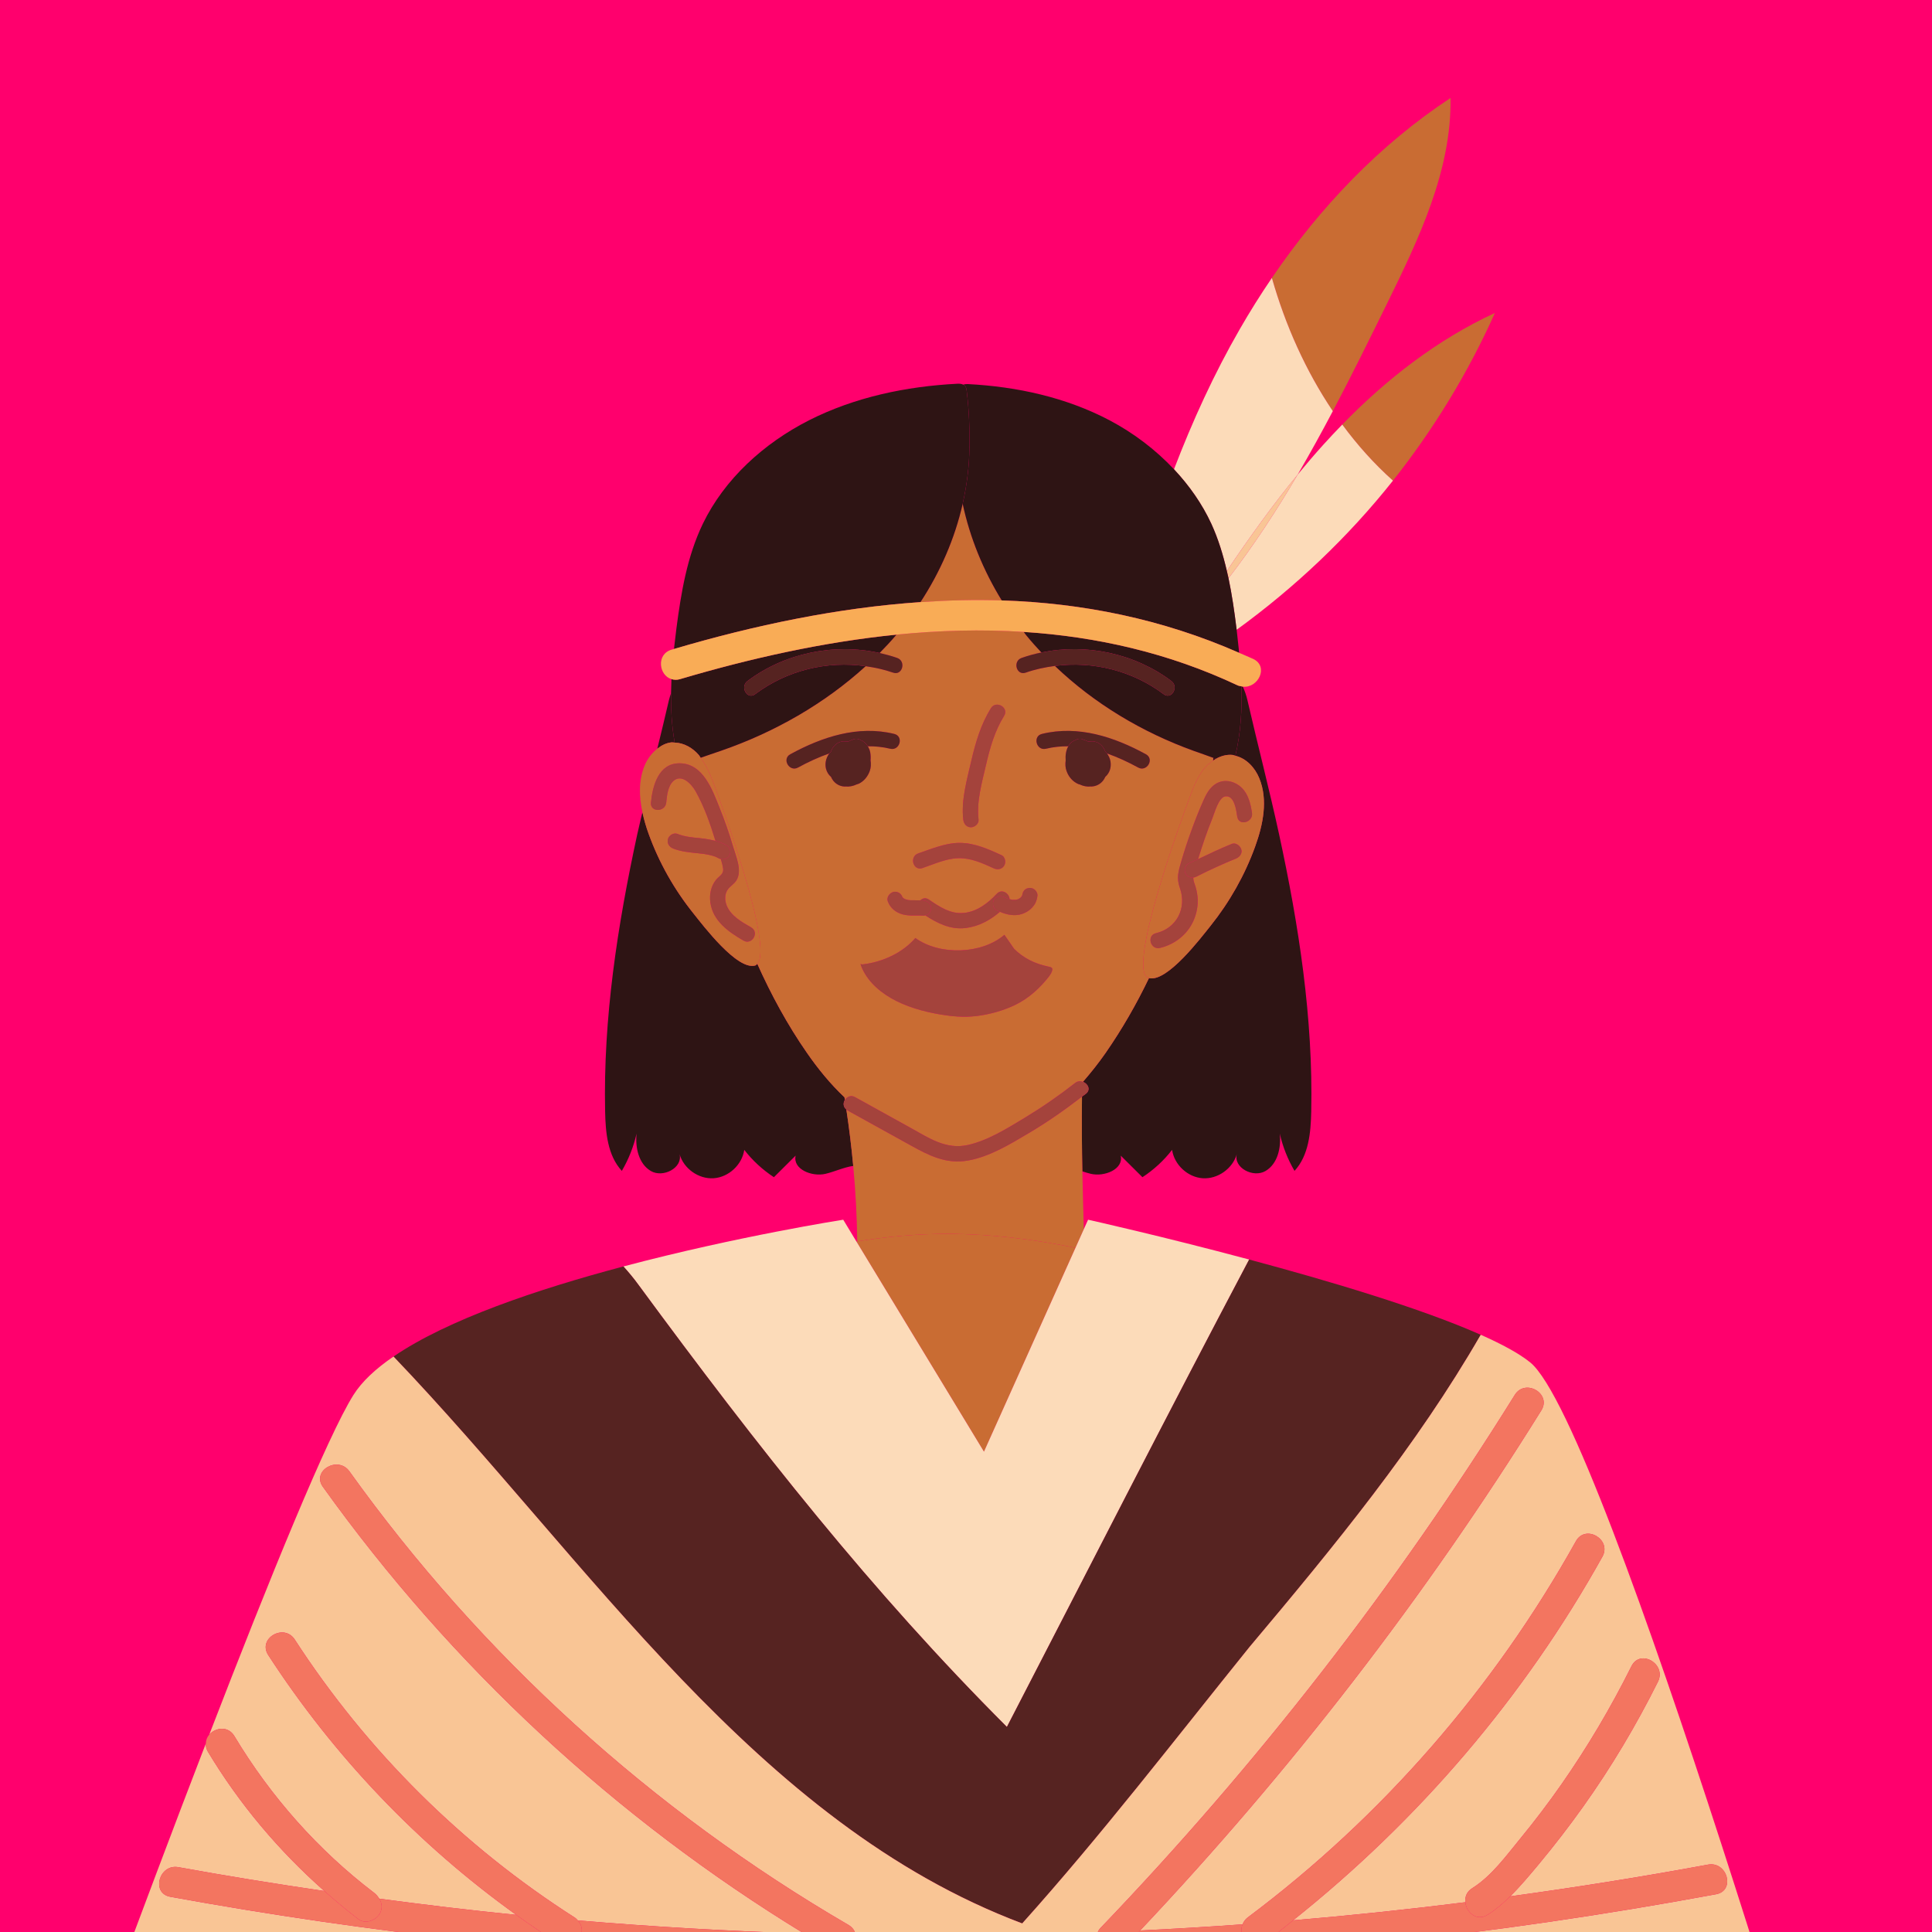 <?xml version="1.0" encoding="UTF-8" standalone="no"?>
<!-- Created with Inkscape (http://www.inkscape.org/) -->

<svg
   width="500"
   height="500"
   viewBox="0 0 500 500"
   version="1.1"
   id="svg348"
   inkscape:version="1.1 (c68e22c387, 2021-05-23)"
   sodipodi:docname="canvas.svg"
   xmlns:inkscape="http://www.inkscape.org/namespaces/inkscape"
   xmlns:sodipodi="http://sodipodi.sourceforge.net/DTD/sodipodi-0.dtd"
   xmlns="http://www.w3.org/2000/svg"
   xmlns:svg="http://www.w3.org/2000/svg">
  <sodipodi:namedview
     id="namedview350"
     pagecolor="#ffffff"
     bordercolor="#666666"
     borderopacity="1.0"
     inkscape:pageshadow="2"
     inkscape:pageopacity="0.0"
     inkscape:pagecheckerboard="true"
     inkscape:document-units="px"
     showgrid="false"
     units="px"
     scale-x="3.88"
     inkscape:showpageshadow="false"
     inkscape:zoom="0.70710678"
     inkscape:cx="153.44217"
     inkscape:cy="310.41988"
     inkscape:window-width="1366"
     inkscape:window-height="705"
     inkscape:window-x="-8"
     inkscape:window-y="-8"
     inkscape:window-maximized="1"
     inkscape:current-layer="svg348"
     showguides="true"
     inkscape:guide-bbox="true">
    <sodipodi:guide
       position="330.926,474.544"
       orientation="0,-1"
       id="guide899" />
    <sodipodi:guide
       position="249.962,774.357"
       orientation="1,0"
       id="guide25349" />
    <sodipodi:guide
       position="520.431,0.783"
       orientation="0,-1"
       id="guide39516" />
  </sodipodi:namedview>
  <!-- Layer 1 starts here -->
  <g
     inkscape:label="Layer 1"
     inkscape:groupmode="layer"
     id="layer1">
    <rect
       style="fill:#FF006D;stroke-width:0;stroke-miterlimit:4;stroke-dasharray:none"
       id="rect2109"
       width="500"
       height="500"
       x="0"
       y="0" />
  </g>
  <!-- Layer 1 ends here --><!-- Layer 2 starts here --><defs
     id="defs345">
    <clipPath
       clipPathUnits="userSpaceOnUse"
       id="clipPath50">
      <path
         d="m 5277.23,36063.9 c -2.39,-6.5 -870.14,-2128.1 712.73,-2981.6 60.59,-93.3 267.28,-333.2 766.79,-270.8 149.08,-143.2 343.89,-182.4 538.71,-133.1 89.69,-43.3 301.73,-124.7 554.75,-75.4 252.43,-49.3 464.46,32.1 554.15,75.4 197.19,-49.9 391.41,-8.3 538.71,133.1 499.51,-62.4 706.2,177.5 767.38,270.8 1582.85,853.5 714.55,2975.1 712.15,2981.6 -232.2,599.3 -740.07,924.2 -1260.96,1098.8 -509.61,170.5 -1031.69,196 -1311.43,194.8 -280.35,1.2 -802.43,-24.3 -1311.44,-194.8 -553.56,-185.3 -1028.72,-499.5 -1261.54,-1098.8 z"
         clip-rule="evenodd"
         id="path48" />
    </clipPath>
    <clipPath
       clipPathUnits="userSpaceOnUse"
       id="clipPath296">
      <path
         d="m 11350.3,36063.9 c -2.3,-6.5 -870.1,-2128.1 712.8,-2981.6 60.6,-93.3 267.8,-333.2 766.8,-270.8 149,-143.2 344.5,-182.4 539.3,-133.1 89.1,-43.3 301.7,-124.7 554.1,-75.4 253,-49.3 465.1,32.1 554.2,75.4 197.2,-49.9 392,-8.3 539.3,133.1 499.5,-62.4 706.2,177.5 766.8,270.8 1582.8,853.5 715.1,2975.1 712.7,2981.6 -232.8,599.3 -740.1,924.2 -1261.5,1098.8 -509.1,170.5 -1031.1,196 -1311.5,194.8 -280.3,1.2 -801.8,-24.3 -1311.4,-194.8 -553,-185.3 -1028.7,-499.5 -1261.6,-1098.8 z"
         clip-rule="evenodd"
         id="path294" />
    </clipPath>
    <clipPath
       clipPathUnits="userSpaceOnUse"
       id="clipPath4324">
      <path
         d="m 17428.2,36063.9 c -2.4,-6.5 -870.7,-2128.1 712.2,-2981.6 60.5,-93.3 267.8,-333.2 766.7,-270.8 149.7,-143.2 344.5,-182.4 539.3,-133.1 89.1,-43.3 301.8,-124.7 554.2,-75.4 253,-49.3 465.1,32.1 554.7,75.4 196.6,-49.9 391.4,-8.3 538.7,133.1 499.6,-62.4 706.3,177.5 766.8,270.8 1582.9,853.5 715.1,2975.1 712.8,2981.6 -232.9,599.3 -740.1,924.2 -1261.6,1098.8 -509,170.5 -1031.1,196 -1311.4,194.8 -280.4,1.2 -801.8,-24.3 -1311.4,-194.8 -553,-185.3 -1028.8,-499.5 -1261,-1098.8 z"
         clip-rule="evenodd"
         id="path4322" />
    </clipPath>
    <clipPath
       clipPathUnits="userSpaceOnUse"
       id="clipPath550">
      <path
         d="m 23503.7,36063.9 c -2.4,-6.5 -870.1,-2128.1 712.7,-2981.6 60.6,-93.3 267.3,-333.2 766.8,-270.8 149.1,-143.2 344.5,-182.4 539.3,-133.1 89.1,-43.3 301.2,-124.7 554.2,-75.4 252.4,-49.3 465,32.1 554.1,75.4 196.6,-49.9 391.4,-8.3 539.3,133.1 498.9,-62.4 705.6,177.5 766.8,270.8 1582.9,853.5 714.5,2975.1 712.2,2981.6 -232.3,599.3 -740.1,924.2 -1261,1098.8 -509.6,170.5 -1031.7,196 -1311.4,194.8 -280.4,1.2 -802.5,-24.3 -1311.5,-194.8 -553.5,-185.3 -1028.7,-499.5 -1261.5,-1098.8 z"
         clip-rule="evenodd"
         id="path548" />
    </clipPath>
    <clipPath
       clipPathUnits="userSpaceOnUse"
       id="clipPath806">
      <path
         d="m 29576.8,36063.9 c -2.4,-6.5 -870.1,-2128.1 712.8,-2981.6 60.5,-93.3 267.2,-333.2 766.7,-270.8 149.1,-143.2 344.5,-182.4 539.3,-133.1 89.1,-43.3 301.2,-124.7 554.2,-75.4 253,-49.3 465.1,32.1 554.1,75.4 197.2,-49.9 392,-8.3 539.3,133.1 499.6,-62.4 706.3,177.5 766.8,270.8 1582.9,853.5 715.1,2975.1 712.8,2981.6 -232.9,599.3 -740.1,924.2 -1261.6,1098.8 -509,170.5 -1031.1,196 -1311.4,194.8 -280.4,1.2 -802.4,-24.3 -1311.5,-194.8 -552.9,-185.3 -1028.7,-499.5 -1261.5,-1098.8 z"
         clip-rule="evenodd"
         id="path804" />
    </clipPath>
    <clipPath
       clipPathUnits="userSpaceOnUse"
       id="clipPath3072">
      <path
         d="m 5277.23,26303 c -2.39,-6 -870.14,-2127.5 712.73,-2981.6 60.59,-93.3 267.28,-333.2 766.79,-270.9 149.08,-142.5 343.89,-182.3 538.71,-133 89.69,-43.4 301.73,-124.8 554.75,-74.9 252.43,-49.9 464.46,31.5 554.15,74.9 197.19,-49.9 391.41,-8.3 538.71,133 499.51,-62.3 706.2,177.6 767.38,270.9 1582.85,854.1 714.55,2975.6 712.15,2981.6 -232.2,599.3 -740.07,924.2 -1260.96,1098.8 -509.61,170.4 -1031.69,196 -1311.43,195.4 -280.35,0.6 -802.43,-25 -1311.44,-195.4 -553.56,-185.3 -1028.72,-499.5 -1261.54,-1098.8 z"
         clip-rule="evenodd"
         id="path3070" />
    </clipPath>
    <clipPath
       clipPathUnits="userSpaceOnUse"
       id="clipPath2834">
      <path
         d="m 11350.3,26303 c -2.3,-6 -870.1,-2127.5 712.8,-2981.6 60.6,-93.3 267.8,-333.2 766.8,-270.9 149,-142.5 344.5,-182.3 539.3,-133 89.1,-43.4 301.7,-124.8 554.1,-74.9 253,-49.9 465.1,31.5 554.2,74.9 197.2,-49.9 392,-8.3 539.3,133 499.5,-62.3 706.2,177.6 766.8,270.9 1582.8,854.1 715.1,2975.6 712.7,2981.6 -232.8,599.3 -740.1,924.2 -1261.5,1098.8 -509.1,170.4 -1031.1,196 -1311.5,195.4 -280.3,0.6 -801.8,-25 -1311.4,-195.4 -553,-185.3 -1028.7,-499.5 -1261.6,-1098.8 z"
         clip-rule="evenodd"
         id="path2832" />
    </clipPath>
    <clipPath
       clipPathUnits="userSpaceOnUse"
       id="clipPath2552">
      <path
         d="m 17428.2,26303 c -2.4,-6 -870.7,-2127.5 712.2,-2981.6 60.5,-93.3 267.8,-333.2 766.7,-270.9 149.7,-142.5 344.5,-182.3 539.3,-133 89.1,-43.4 301.8,-124.8 554.2,-74.9 253,-49.9 465.1,31.5 554.7,74.9 196.6,-49.9 391.4,-8.3 538.7,133 499.6,-62.3 706.3,177.6 766.8,270.9 1582.9,854.1 715.1,2975.6 712.8,2981.6 -232.9,599.3 -740.1,924.2 -1261.6,1098.8 -509,170.4 -1031.1,196 -1311.4,195.4 -280.4,0.6 -801.8,-25 -1311.4,-195.4 -553,-185.3 -1028.8,-499.5 -1261,-1098.8 z"
         clip-rule="evenodd"
         id="path2550" />
    </clipPath>
    <clipPath
       clipPathUnits="userSpaceOnUse"
       id="clipPath2074">
      <path
         d="m 23503.7,26303 c -2.4,-6 -870.1,-2127.5 712.7,-2981.6 60.6,-93.3 267.3,-333.2 766.8,-270.9 149.1,-142.5 344.5,-182.3 539.3,-133 89.1,-43.4 301.2,-124.8 554.2,-74.9 252.4,-49.9 465,31.5 554.1,74.9 196.6,-49.9 391.4,-8.3 539.3,133 498.9,-62.3 705.6,177.6 766.8,270.9 1582.9,854.1 714.5,2975.6 712.2,2981.6 -232.3,599.3 -740.1,924.2 -1261,1098.8 -509.6,170.4 -1031.7,196 -1311.4,195.4 -280.4,0.6 -802.5,-25 -1311.5,-195.4 -553.5,-185.3 -1028.7,-499.5 -1261.5,-1098.8 z"
         clip-rule="evenodd"
         id="path2072" />
    </clipPath>
    <clipPath
       clipPathUnits="userSpaceOnUse"
       id="clipPath2314">
      <path
         d="m 29576.8,26303 c -2.4,-6 -870.1,-2127.5 712.8,-2981.6 60.5,-93.3 267.2,-333.2 766.7,-270.9 149.1,-142.5 344.5,-182.3 539.3,-133 89.1,-43.4 301.2,-124.8 554.2,-74.9 253,-49.9 465.1,31.5 554.1,74.9 197.2,-49.9 392,-8.3 539.3,133 499.6,-62.3 706.3,177.6 766.8,270.9 1582.9,854.1 715.1,2975.6 712.8,2981.6 -232.9,599.3 -740.1,924.2 -1261.6,1098.8 -509,170.4 -1031.1,196 -1311.4,195.4 -280.4,0.6 -802.4,-25 -1311.5,-195.4 -552.9,-185.3 -1028.7,-499.5 -1261.5,-1098.8 z"
         clip-rule="evenodd"
         id="path2312" />
    </clipPath>
    <clipPath
       clipPathUnits="userSpaceOnUse"
       id="clipPath4054">
      <path
         d="m 5277.23,16370.4 c -2.39,-5.9 -870.14,-2128.1 712.73,-2981.6 60.59,-93.3 267.28,-333.2 766.79,-270.9 149.08,-143.1 343.89,-182.3 538.71,-133 89.69,-43.4 301.73,-124.7 554.75,-75.4 252.43,-49.3 464.46,32 554.15,75.4 197.19,-49.9 391.41,-8.3 538.71,133 499.51,-62.3 706.2,177.6 767.38,270.9 1582.85,853.5 714.55,2975.7 712.15,2981.6 -232.2,599.3 -740.07,924.2 -1260.96,1098.8 -509.61,170.5 -1031.69,196 -1311.43,195.4 -280.35,0.6 -802.43,-24.9 -1311.44,-195.4 -553.56,-185.3 -1028.72,-499.5 -1261.54,-1098.8 z"
         clip-rule="evenodd"
         id="path4052" />
    </clipPath>
    <clipPath
       clipPathUnits="userSpaceOnUse"
       id="clipPath4856">
      <path
         d="m 11350.3,16370.4 c -2.3,-5.9 -870.1,-2128.1 712.8,-2981.6 60.6,-93.3 267.8,-333.2 766.8,-270.9 149,-143.1 344.5,-182.3 539.3,-133 89.1,-43.4 301.7,-124.7 554.1,-75.4 253,-49.3 465.1,32 554.2,75.4 197.2,-49.9 392,-8.3 539.3,133 499.5,-62.3 706.2,177.6 766.8,270.9 1582.8,853.5 715.1,2975.7 712.7,2981.6 -232.8,599.3 -740.1,924.2 -1261.5,1098.8 -509.1,170.5 -1031.1,196 -1311.5,195.4 -280.3,0.6 -801.8,-24.9 -1311.4,-195.4 -553,-185.3 -1028.7,-499.5 -1261.6,-1098.8 z"
         clip-rule="evenodd"
         id="path4854" />
    </clipPath>
    <clipPath
       clipPathUnits="userSpaceOnUse"
       id="clipPath3310">
      <path
         d="m 17428.2,16370.4 c -2.4,-5.9 -870.7,-2128.1 712.2,-2981.6 60.5,-93.3 267.8,-333.2 766.7,-270.9 149.7,-143.1 344.5,-182.3 539.3,-133 89.1,-43.4 301.8,-124.7 554.2,-75.4 253,-49.3 465.1,32 554.7,75.4 196.6,-49.9 391.4,-8.3 538.7,133 499.6,-62.3 706.3,177.6 766.8,270.9 1582.9,853.5 715.1,2975.7 712.8,2981.6 -232.9,599.3 -740.1,924.2 -1261.6,1098.8 -509,170.5 -1031.1,196 -1311.4,195.4 -280.4,0.6 -801.8,-24.9 -1311.4,-195.4 -553,-185.3 -1028.8,-499.5 -1261,-1098.8 z"
         clip-rule="evenodd"
         id="path3308" />
    </clipPath>
    <clipPath
       clipPathUnits="userSpaceOnUse"
       id="clipPath3564">
      <path
         d="m 23503.7,16370.4 c -2.4,-5.9 -870.1,-2128.1 712.7,-2981.6 60.6,-93.3 267.3,-333.2 766.8,-270.9 149.1,-143.1 344.5,-182.3 539.3,-133 89.1,-43.4 301.2,-124.7 554.2,-75.4 252.4,-49.3 465,32 554.1,75.4 196.6,-49.9 391.4,-8.3 539.3,133 498.9,-62.3 705.6,177.6 766.8,270.9 1582.9,853.5 714.5,2975.7 712.2,2981.6 -232.3,599.3 -740.1,924.2 -1261,1098.8 -509.6,170.5 -1031.7,196 -1311.4,195.4 -280.4,0.6 -802.5,-24.9 -1311.5,-195.4 -553.5,-185.3 -1028.7,-499.5 -1261.5,-1098.8 z"
         clip-rule="evenodd"
         id="path3562" />
    </clipPath>
    <clipPath
       clipPathUnits="userSpaceOnUse"
       id="clipPath3818">
      <path
         d="m 29576.8,16370.4 c -2.4,-5.9 -870.1,-2128.1 712.8,-2981.6 60.5,-93.3 267.2,-333.2 766.7,-270.9 149.1,-143.1 344.5,-182.3 539.3,-133 89.1,-43.4 301.2,-124.7 554.2,-75.4 253,-49.3 465.1,32 554.1,75.4 197.2,-49.9 392,-8.3 539.3,133 499.6,-62.3 706.3,177.6 766.8,270.9 1582.9,853.5 715.1,2975.7 712.8,2981.6 -232.9,599.3 -740.1,924.2 -1261.6,1098.8 -509,170.5 -1031.1,196 -1311.4,195.4 -280.4,0.6 -802.4,-24.9 -1311.5,-195.4 -552.9,-185.3 -1028.7,-499.5 -1261.5,-1098.8 z"
         clip-rule="evenodd"
         id="path3816" />
    </clipPath>
    <clipPath
       clipPathUnits="userSpaceOnUse"
       id="clipPath1044">
      <path
         d="m 5277.23,6609.5 c -2.39,-6 -870.14,-2127.6 712.73,-2981.1 60.59,-93.8 267.28,-333.8 766.79,-271.4 149.08,-142.5 343.89,-181.7 538.71,-133 89.69,-43.4 301.73,-124.8 554.75,-74.9 252.43,-49.9 464.46,31.5 554.15,74.9 197.19,-49.3 391.41,-8.4 538.71,133 499.51,-62.4 706.2,177.6 767.38,271.4 1582.85,853.5 714.55,2975.1 712.15,2981.1 -232.2,599.2 -740.07,924.1 -1260.96,1098.8 -509.61,170.4 -1031.69,196.6 -1311.43,195.4 -280.35,1.2 -802.43,-25 -1311.44,-195.4 C 5985.21,7522.9 5510.05,7208.7 5277.23,6609.5 Z"
         clip-rule="evenodd"
         id="path1042" />
    </clipPath>
    <clipPath
       clipPathUnits="userSpaceOnUse"
       id="clipPath4578">
      <path
         d="m 11350.3,6609.5 c -2.3,-6 -870.1,-2127.6 712.8,-2981.1 60.6,-93.8 267.8,-333.8 766.8,-271.4 149,-142.5 344.5,-181.7 539.3,-133 89.1,-43.4 301.7,-124.8 554.1,-74.9 253,-49.9 465.1,31.5 554.2,74.9 197.2,-49.3 392,-8.4 539.3,133 499.5,-62.4 706.2,177.6 766.8,271.4 1582.8,853.5 715.1,2975.1 712.7,2981.1 -232.8,599.2 -740.1,924.1 -1261.5,1098.8 -509.1,170.4 -1031.1,196.6 -1311.5,195.4 -280.3,1.2 -801.8,-25 -1311.4,-195.4 -553,-185.4 -1028.7,-499.6 -1261.6,-1098.8 z"
         clip-rule="evenodd"
         id="path4576" />
    </clipPath>
    <clipPath
       clipPathUnits="userSpaceOnUse"
       id="clipPath1832">
      <path
         d="m 17428.2,6609.5 c -2.4,-6 -870.7,-2127.6 712.2,-2981.1 60.5,-93.8 267.8,-333.8 766.7,-271.4 149.7,-142.5 344.5,-181.7 539.3,-133 89.1,-43.4 301.8,-124.8 554.2,-74.9 253,-49.9 465.1,31.5 554.7,74.9 196.6,-49.3 391.4,-8.4 538.7,133 499.6,-62.4 706.3,177.6 766.8,271.4 1582.9,853.5 715.1,2975.1 712.8,2981.1 -232.9,599.2 -740.1,924.1 -1261.6,1098.8 -509,170.4 -1031.1,196.6 -1311.4,195.4 -280.4,1.2 -801.8,-25 -1311.4,-195.4 -553,-185.4 -1028.8,-499.6 -1261,-1098.8 z"
         clip-rule="evenodd"
         id="path1830" />
    </clipPath>
    <clipPath
       clipPathUnits="userSpaceOnUse"
       id="clipPath1582">
      <path
         d="m 23503.7,6609.5 c -2.4,-6 -870.1,-2127.6 712.7,-2981.1 60.6,-93.8 267.3,-333.8 766.8,-271.4 149.1,-142.5 344.5,-181.7 539.3,-133 89.1,-43.4 301.2,-124.8 554.2,-74.9 252.4,-49.9 465,31.5 554.1,74.9 196.6,-49.3 391.4,-8.4 539.3,133 498.9,-62.4 705.6,177.6 766.8,271.4 1582.9,853.5 714.5,2975.1 712.2,2981.1 -232.3,599.2 -740.1,924.1 -1261,1098.8 -509.6,170.4 -1031.7,196.6 -1311.4,195.4 -280.4,1.2 -802.5,-25 -1311.5,-195.4 -553.5,-185.4 -1028.7,-499.6 -1261.5,-1098.8 z"
         clip-rule="evenodd"
         id="path1580" />
    </clipPath>
    <clipPath
       clipPathUnits="userSpaceOnUse"
       id="clipPath1324">
      <path
         d="m 29576.8,6609.5 c -2.4,-6 -870.1,-2127.6 712.8,-2981.1 60.5,-93.8 267.2,-333.8 766.7,-271.4 149.1,-142.5 344.5,-181.7 539.3,-133 89.1,-43.4 301.2,-124.8 554.2,-74.9 253,-49.9 465.1,31.5 554.1,74.9 197.2,-49.3 392,-8.4 539.3,133 499.6,-62.4 706.3,177.6 766.8,271.4 1582.9,853.5 715.1,2975.1 712.8,2981.1 -232.9,599.2 -740.1,924.1 -1261.6,1098.8 -509,170.4 -1031.1,196.6 -1311.4,195.4 -280.4,1.2 -802.4,-25 -1311.5,-195.4 -552.9,-185.4 -1028.7,-499.6 -1261.5,-1098.8 z"
         clip-rule="evenodd"
         id="path1322" />
    </clipPath>
    <clipPath
       clipPathUnits="userSpaceOnUse"
       id="clipPath3574">
      <path
         d="m 9521.88,6263.79 c 95.55,-98.42 171.63,-121.41 266.98,0 112.38,-4.69 180.14,-77.48 229.64,-178.05 -95.27,-344.73 -564.56,-399.4 -684.55,0 63.34,83.48 126.36,156.07 187.93,178.05"
         id="path3572" />
    </clipPath>
    <clipPath
       clipPathUnits="userSpaceOnUse"
       id="clipPath3372">
      <path
         d="m 9524.57,5675.14 307.44,4.1 c 49.03,65.42 0.83,289.01 12.31,487.8 l -336.15,-20.5 c 2.58,-194.58 -36.89,-405.82 16.4,-471.4 m 541.13,-1276.74 -377.15,-27.08 -4.11,-73.53 -257.51,-11.18 5.32,79.79 h -209.8 c 74.89,548.19 145.66,1022.91 285.72,1305.09 l 323.84,7.75 c 104.55,-196.15 259.49,-712.43 233.69,-1280.84"
         id="path3370" />
    </clipPath>
    <clipPath
       clipPathUnits="userSpaceOnUse"
       id="clipPath3418">
      <path
         d="m 9594.43,5858.36 -25.21,-84.26 -4.62,-15.31 -26.02,-86.5 252.77,10.54 3.67,13.09 4.31,15.48 45.16,160.37 -250.06,-13.41 m 203.46,-194.2 -20.42,-94.31 -1.6,-7.66 -4.46,-20.59 -9.11,-41.96 -146.48,-676.11 -14.2,-65.59 -2.4,-11.17 -1.75,-7.83 -21.07,-97.17 -11.8,-54.57 -11.97,-55.06 -3.35,-15.64 -8.31,-38.3 -360.78,71.02 c 2.39,13.24 4.61,26.48 7.17,39.73 0.81,5.27 1.75,10.37 2.72,15.64 3.83,20.42 7.81,40.85 11.81,61.11 2.71,14.37 5.58,28.72 8.61,42.93 5.58,28.57 11.49,56.97 17.71,85.05 0.48,2.72 1.11,5.27 1.76,7.82 1.28,6.23 2.55,12.44 3.98,18.51 3.2,14.37 6.39,28.56 9.58,42.76 60.01,259.47 136.44,498.35 237.29,706.13 8.46,17.39 17.07,34.62 25.85,51.54 3.03,5.9 6.22,11.81 9.26,17.71 1.27,2.39 2.54,4.95 3.82,7.34 3.35,6.22 6.7,12.45 10.22,18.67 h 267.92"
         id="path3416" />
    </clipPath>
    <clipPath
       clipPathUnits="userSpaceOnUse"
       id="clipPath1414">
      <path
         d="m 7337.48,1900.74 -301.12,291.83 c -69.1,254.59 -176.66,414.67 -363.78,431.3 -10.22,52.79 -10.24,107.12 -1.61,162.75 l -80.04,1.6 c -3.04,-53.43 0.78,-103.92 -39.26,-154.69 -54.96,-16.11 -100.16,-11.53 -130.33,-37.05 l 64.33,-209.47 292.07,-277.15 -15.7,370.61 234.53,-348.06 c 51.46,-110.99 167.28,-193.02 302.91,-281.01 -12.96,-43.62 -13.06,-92.34 5.39,-110.27 8.43,1.44 12.83,8.31 14.13,19.34 -1.02,-13.27 2.93,-22.82 9.94,-30.08 9.28,6.14 12.06,17.62 11,32.23 5.86,-15.44 13.94,-25.78 25.12,-29 8.71,8.33 9.59,19.9 4.72,33.83 5.1,-12.4 12.62,-20.41 25.11,-19.33 18.3,12.76 3.21,56.33 -7.85,87.82 21.91,-6.07 51.39,-20.22 58.1,-1.61 -33.01,26.68 -80.28,59.77 -107.66,66.41 m -953.35,657.07 28.26,-109.57 c -64.42,-149.31 -131.79,-284.92 -194.67,-389.95 -75.17,-90.51 -185.16,-170.28 -307.81,-235.24 l -7.85,24.17 7.85,-24.17 c 12.1,-66.13 -9.3,-137.49 -31.36,-181.55 -9.74,1.23 9.33,54.09 4.18,87.02 -12.49,-27.97 -33.13,-84.79 -42.91,-84.87 -9.17,7.07 4.72,60.33 13.61,95.61 l -56.53,-71.97 c -13.12,10.43 11.5,64.89 30.35,100.97 l -60.71,-78.41 c -12.51,14.37 32.91,94.48 63.85,138.57 -29.03,-13.01 -65.01,-30.38 -77.46,-19.34 44.36,31.31 99.3,67.47 141.28,62.31 l 307.81,306.14 c 55.7,150.79 97.45,276.81 182.11,380.28"
         id="path1412" />
    </clipPath>
    <clipPath
       clipPathUnits="userSpaceOnUse"
       id="clipPath1478">
      <path
         d="m 6962.32,3215.39 -2.12,-10.54 -7.8,-37.95 -2.63,-12.81 -21.61,-105.9 -2.64,-13.06 -1.64,-8.17 -5.14,-24.74 -4.03,-19.48 -2.5,-12.57 -7.92,-39.06 c 0,0 -12.18,-5.65 -30.52,-14.32 -3.64,-1.76 -7.54,-3.52 -11.56,-5.53 -12.32,-5.77 -26.51,-12.56 -41.33,-19.46 -7.54,-3.53 -15.2,-7.17 -22.86,-10.81 -48.37,-22.74 -95.6,-44.85 -97.86,-45.6 l -180.65,-31.4 -4.65,72.22 -153.87,-17.33 c 0,0 -1.52,10.55 -3.9,26.88 -0.51,4.03 -1.13,8.42 -1.88,13.07 -3.77,26.25 -8.81,61.42 -13.07,92.2 -0.63,4.4 -1.26,8.79 -1.89,12.94 -4.26,30.65 -7.54,54.4 -7.54,55.9 0,4.78 167.97,92.71 167.97,92.71 l -56.54,47.11 5.4,15.2 4.41,12.56 17.83,50.88 11.18,31.65 4.39,12.31 24.88,70.85 1,2.77 2.77,-0.26 56.66,-5.89 39.31,-4.03 50,-5.14 246.97,-25.51 -17.84,-65.7 -3.27,-12.18 -7.41,-27.26 -6.03,-21.99 39.32,-5.53 20.85,-3 27.76,-4.03"
         id="path1476" />
    </clipPath>
    <clipPath
       clipPathUnits="userSpaceOnUse"
       id="clipPath1694">
      <path
         d="M 7098.11,1455.66 6991.34,917.48 c -183.16,-15.171 -303.05,19.942 -398.21,55.051 -143.31,52.879 -230.51,105.759 -393.2,-13.16 l -116.2,486.629 60.17,181.62 27.88,84.05 2.15,6.44 5.65,17.28 4.27,12.63 15.2,45.89 151.62,457.74 -144.46,125.69 c 20.59,24.49 40.07,48.21 59.42,71.15 40.07,47.44 79.52,91.14 126.62,129.29 3.27,2.71 6.67,5.42 10.05,7.87 4.02,3.35 8.17,6.44 12.44,9.41 1.64,1.42 3.39,2.58 5.02,3.87 9.05,6.31 18.22,12.63 27.9,18.69 9.54,6.05 19.34,11.85 29.64,17.53 79.39,-103.25 192.2,-136 305.63,-4.25 l 17.97,-13.93 28.51,-22.04 5.03,-3.87 12.81,-9.93 10.18,-7.72 63.18,-48.86 73.87,-56.98 -131.9,-235.26 13.56,-30.29 5.66,-12.5 2.39,-5.28 5.64,-12.64 101.51,-226.1 -25.13,-77.34 43.6,-136.25 15.82,-49.51 4.03,-12.63 4.64,-14.56 2.14,-6.45 5.02,-15.85 4.15,-12.89 16.7,-52.34 35.8,-112.02"
         id="path1692" />
    </clipPath>
  </defs>
  <g
     id="g602"
     transform="matrix(0.192,0,0,-0.192,-2680.086,2937.493)" />
  <g
     id="g622"
     transform="matrix(0.191,0,0,-0.191,-2680.086,2937.493)" />
  <g
     id="g1784"
     transform="matrix(0.301,0,0,-0.301,-4498.394,1944.075)" />
  <g
     id="g5076"
     transform="matrix(0.84,0,0,0.84,-1117.899,-295.379)">
    <path
       d="m 1591.133,690.52 c -0.04,-0.267 -0.08,-0.547 -0.12,-0.813 -4.373,-4.12 -8.2,-8.827 -11.573,-13.707 -6.04,-8.693 -11.013,-17.907 -15.293,-27.427 -0.2,0.2 -0.36,0.453 -0.627,0.533 -5.573,1.613 -16.16,-12.453 -19.067,-16.08 -5.88,-7.32 -10.56,-15.6 -13.76,-24.427 -0.787,-2.16 -1.453,-4.413 -1.933,-6.693 -0.533,2.293 -1.107,4.573 -1.613,6.88 -6.067,28.013 -10.493,56.573 -9.88,85.32 0.133,6.48 0.76,13.52 5.147,18.28 2.093,-3.573 3.627,-7.467 4.547,-11.493 -0.453,4.333 0.653,9.333 4.4,11.533 3.76,2.2 9.907,-0.987 8.84,-5.213 1.253,4.467 5.867,7.747 10.493,7.44 4.627,-0.307 8.773,-4.147 9.44,-8.747 2.547,3.293 5.653,6.147 9.133,8.427 2.227,-2.227 4.467,-4.44 6.693,-6.653 -0.933,4.2 5.013,6.6 9.2,5.613 2.853,-0.68 5.72,-2.04 8.547,-2.44 -0.533,-5.813 -1.253,-11.613 -2.12,-17.387 -1.013,-0.787 -1.027,-2.027 -0.453,-2.947"
       style="fill:#2e1414;fill-opacity:1;fill-rule:nonzero;stroke:none;stroke-width:0.133"
       id="path62" />
    <path
       d="m 1538.693,580.427 c -0.88,-5 -1.187,-10.093 -1.12,-15.213 -0.227,0.72 -0.48,1.4 -0.653,2.16 -1.147,4.987 -2.36,9.96 -3.573,14.933 1.28,-1.013 2.733,-1.773 4.373,-1.947 0.333,-0.027 0.653,0.053 0.973,0.067"
       style="fill:#2e1414;fill-opacity:1;fill-rule:nonzero;stroke:none;stroke-width:0.133"
       id="path64" />
    <path
       d="m 1711.44,584.493 c 3.373,0.787 6.053,3.667 7.373,6.933 2.733,6.653 1.173,14.28 -1.28,21.04 -3.187,8.813 -7.88,17.093 -13.747,24.427 -2.893,3.6 -13.373,17.493 -18.96,16.093 -3.827,7.96 -8.24,15.667 -13.333,23.013 -2.147,3.093 -4.52,6.08 -7.013,8.947 1.52,0.56 2.507,2.413 0.92,3.667 -0.4,0.307 -0.813,0.587 -1.213,0.893 -0.107,7.84 -0.027,15.867 0.107,23.013 0.88,0.293 1.76,0.573 2.627,0.773 4.187,0.987 10.133,-1.413 9.2,-5.613 2.24,2.213 4.467,4.427 6.693,6.653 3.48,-2.28 6.587,-5.133 9.133,-8.427 0.667,4.6 4.813,8.44 9.44,8.747 4.627,0.307 9.24,-2.973 10.493,-7.44 -1.067,4.227 5.08,7.413 8.84,5.213 3.76,-2.2 4.867,-7.2 4.4,-11.533 0.92,4.027 2.453,7.92 4.547,11.493 4.387,-4.76 5.013,-11.8 5.147,-18.28 0.613,-28.747 -3.813,-57.307 -9.88,-85.32 -3.013,-13.867 -6.587,-27.6 -9.773,-41.413 -0.347,-1.52 -0.84,-2.88 -1.413,-4.173 -0.147,-0.013 -0.293,-0.08 -0.44,-0.107 0.227,7.227 -0.213,14.413 -1.867,21.4"
       style="fill:#2e1414;fill-opacity:1;fill-rule:nonzero;stroke:none;stroke-width:0.133"
       id="path66" />
    <path
       d="m 1704.667,585.133 c -0.053,0.293 -0.093,0.587 -0.147,0.88 0.293,-0.2 0.573,-0.387 0.88,-0.56 -0.253,-0.093 -0.493,-0.227 -0.733,-0.32"
       style="fill:#2e1414;fill-opacity:1;fill-rule:nonzero;stroke:none;stroke-width:0.133"
       id="path68" />
    <path
       d="m 1662.187,736.08 2.56,-5.72 c -0.107,-4.307 -0.307,-10.6 -0.453,-17.84 -0.133,-7.147 -0.213,-15.173 -0.107,-23.013 -5.227,4.04 -10.627,7.827 -16.307,11.187 -5.773,3.427 -12.107,7.32 -18.8,8.493 -6.747,1.187 -12,-1.52 -17.733,-4.693 -6.493,-3.587 -12.987,-7.187 -19.467,-10.773 -0.133,-0.08 -0.2,-0.173 -0.293,-0.253 0.867,5.773 1.587,11.573 2.12,17.387 0.733,7.8 1.133,15.56 1.24,23.253 9.293,-1.493 18.627,-2.347 27.907,-2.32 13.293,0.027 26.4,1.653 39.333,4.293"
       style="fill:#c96c33;fill-opacity:1;fill-rule:nonzero;stroke:none;stroke-width:0.133"
       id="path70" />
    <path
       d="m 1591.013,689.707 c 0.04,0.267 0.08,0.547 0.12,0.813 0.093,-0.147 0.213,-0.28 0.347,-0.413 -0.16,-0.133 -0.32,-0.253 -0.467,-0.4"
       style="fill:#c96c33;fill-opacity:1;fill-rule:nonzero;stroke:none;stroke-width:0.133"
       id="path72" />
    <path
       d="m 1709.333,529.8 c 7.787,-10.16 14.813,-20.867 21.307,-31.947 -7.8,9.493 -14.947,19.507 -21.827,29.693 0.173,0.747 0.36,1.493 0.52,2.253"
       style="fill:#f9c595;fill-opacity:1;fill-rule:nonzero;stroke:none;stroke-width:0.133"
       id="path74" />
    <path
       d="m 1758.133,445.24 c 9.853,-20.053 19.933,-41.067 19.6,-63.413 -21.893,14.413 -40.253,33.72 -55.04,55.44 4.133,14.547 10.413,28.627 18.773,41.04 5.76,-10.92 11.227,-22.013 16.667,-33.067"
       style="fill:#c96c33;fill-opacity:1;fill-rule:nonzero;stroke:none;stroke-width:0.133"
       id="path76" />
    <path
       d="m 1760,499.72 c 12.533,-15.84 23.147,-33.213 31.4,-51.653 -17.733,8.187 -33.373,20.36 -47.027,34.373 4.64,6.307 9.84,12.12 15.627,17.28"
       style="fill:#c96c33;fill-opacity:1;fill-rule:nonzero;stroke:none;stroke-width:0.133"
       id="path78" />
    <path
       d="m 1708.813,527.547 c 6.88,-10.187 14.027,-20.2 21.827,-29.693 3.747,-6.413 7.347,-12.947 10.827,-19.547 -8.36,-12.413 -14.64,-26.493 -18.773,-41.04 -3.48,5.107 -6.76,10.347 -9.84,15.693 -7.973,13.827 -14.613,28.373 -20.32,43.267 4.68,4.987 8.64,10.6 11.507,16.8 2.133,4.653 3.613,9.533 4.773,14.52"
       style="fill:#fcdbb9;fill-opacity:1;fill-rule:nonzero;stroke:none;stroke-width:0.133"
       id="path80" />
    <path
       d="m 1711.787,545.307 c 0.013,0.12 0.027,0.24 0.053,0.36 18.013,-13.08 34.32,-28.507 48.16,-45.947 -5.787,-5.16 -10.987,-10.973 -15.627,-17.28 -1.987,2.04 -3.92,4.107 -5.827,6.213 -2.707,3 -5.347,6.08 -7.907,9.2 -6.493,11.08 -13.52,21.787 -21.307,31.947 1.067,5.12 1.827,10.32 2.453,15.507"
       style="fill:#fcdbb9;fill-opacity:1;fill-rule:nonzero;stroke:none;stroke-width:0.133"
       id="path82" />
    <path
       d="m 1614.427,537.147 c 8.36,-0.573 16.707,-0.787 25.04,-0.52 -5.653,-9.187 -9.8,-19.28 -12.04,-29.773 -2.413,10.693 -6.893,20.973 -13,30.293"
       style="fill:#c96c33;fill-opacity:1;fill-rule:nonzero;stroke:none;stroke-width:0.133"
       id="path84" />
    <path
       d="m 1576.693,588.12 c -2.667,1.453 -5.053,-2.627 -2.387,-4.093 9.787,-5.347 20.893,-9.013 32.053,-6.267 2.96,0.72 1.707,5.28 -1.253,4.56 -2.307,-0.56 -4.613,-0.787 -6.907,-0.76 0.347,0.587 0.627,1.213 0.747,1.893 0.133,0.8 0.16,1.627 0.093,2.427 0.173,1.107 0.133,2.227 -0.227,3.267 -0.587,1.667 -1.787,3.213 -3.427,3.96 -0.2,0.093 -0.427,0.133 -0.64,0.2 -0.013,0 -0.027,0.013 -0.027,0.027 -1.04,0.493 -2.267,0.747 -3.413,0.613 -0.04,0 -0.08,0.027 -0.133,0.027 -1.96,-0.027 -3.573,-1.227 -4.307,-2.973 -1.333,-1.147 -1.907,-2.867 -1.64,-4.64 0.147,-0.96 0.547,-1.813 1.093,-2.587 -3.32,1.16 -6.56,2.667 -9.627,4.347 z m 37.067,26.44 c 4.12,-1.387 8.4,-3.253 12.813,-3.227 4.547,0.027 8.76,1.92 12.813,3.773 1.16,0.533 1.44,2.2 0.84,3.213 -0.68,1.173 -2.053,1.373 -3.213,0.853 -3.413,-1.573 -7.04,-3.227 -10.867,-3.133 -3.8,0.08 -7.6,1.853 -11.133,3.053 -2.88,0.96 -4.107,-3.573 -1.253,-4.533 z m 16.347,-28.6 c 1.293,-5.6 2.96,-11.213 6.013,-16.12 1.6,-2.56 5.667,-0.2 4.067,2.373 -2.853,4.587 -4.347,9.773 -5.547,15 -1.253,5.453 -2.987,11.333 -2.32,16.96 0.147,1.267 -1.2,2.36 -2.36,2.347 -1.373,-0.013 -2.2,-1.067 -2.347,-2.347 -0.707,-6.013 1.147,-12.387 2.493,-18.213 z m 21.733,-8.2 c 11.16,-2.747 22.28,0.92 32.053,6.267 2.68,1.467 0.293,5.547 -2.387,4.093 -3.067,-1.68 -6.293,-3.187 -9.613,-4.347 0.533,0.747 0.933,1.587 1.08,2.507 0.28,1.813 -0.267,3.533 -1.613,4.707 -0.707,1.707 -2.267,2.867 -4.173,2.973 -0.093,0.013 -0.173,-0.013 -0.267,-0.013 -1.133,0.133 -2.347,-0.107 -3.36,-0.587 -0.013,0 -0.013,-0.013 -0.013,-0.013 -0.147,-0.053 -0.307,-0.067 -0.44,-0.12 -1.773,-0.747 -3.027,-2.227 -3.667,-4 -0.387,-1.04 -0.44,-2.173 -0.28,-3.28 -0.133,-1.52 0.093,-3.133 0.8,-4.387 -2.28,-0.013 -4.573,0.2 -6.867,0.76 -2.947,0.733 -4.2,-3.84 -1.253,-4.56 z m -13.92,49.267 c 1.573,-1.68 3.853,-0.173 3.96,1.627 l 0.667,0.187 0.32,0.053 -0.16,-0.027 0.707,0.013 h 0.307 l -0.067,0.013 0.52,-0.107 0.32,-0.107 h 0.013 l 0.307,-0.173 0.333,-0.213 0.16,-0.147 0.173,-0.173 0.227,-0.36 v -0.013 l 0.08,-0.307 -0.013,0.253 c 0.08,-0.653 0.227,-1.173 0.68,-1.667 0.427,-0.453 1.053,-0.653 1.667,-0.68 0.587,-0.027 1.253,0.28 1.653,0.68 0.387,0.373 0.76,1.107 0.693,1.667 -0.107,0.853 -0.253,1.493 -0.627,2.267 -0.253,0.56 -0.653,1.067 -1.067,1.507 -0.84,0.907 -1.947,1.533 -3.093,1.92 -2.24,0.733 -4.64,0.227 -6.773,-0.68 -3.013,2.6 -6.547,4.52 -10.6,5 -4.64,0.56 -8.667,-1.467 -12.413,-3.907 -0.187,0.053 -0.373,0.12 -0.533,0.107 -2.12,-0.213 -4.267,0.173 -6.36,-0.387 -2.133,-0.56 -3.867,-1.933 -4.64,-4.013 -0.467,-1.24 0.507,-2.533 1.64,-2.893 0.56,-0.187 1.307,-0.067 1.813,0.24 0.547,0.32 0.853,0.813 1.08,1.4 v -0.013 l -0.013,-0.013 h 0.027 l -0.013,0.013 0.32,0.32 0.013,-0.013 0.427,0.253 c 0.027,0 0.013,0 0.027,0.013 l 0.933,0.267 0.107,0.013 0.6,0.053 1.347,0.013 c 0.573,-0.013 1.147,0.013 1.72,0.027 0.653,-0.653 1.627,-0.92 2.64,-0.24 3.267,2.227 6.707,4.56 10.867,4.107 4.013,-0.44 7.347,-3.013 10.027,-5.88 z m 4.147,34.92 c -3.373,1.4 -6.947,2.32 -10.573,2.747 -3.787,0.427 -7.307,0.107 -11.053,-0.52 -5.333,-0.92 -10.587,-2.427 -15.04,-4.987 -4.467,-2.56 -8.067,-6.24 -9.453,-10.533 l 0.56,0.133 c 6.507,-0.747 12.573,-3.76 16.347,-8.147 7.573,5.467 20.48,5 27.427,-0.987 l 3,4.32 c 1.36,1.373 2.947,2.52 4.653,3.413 1.827,0.96 3.747,1.6 5.747,2.027 0.933,0.2 1.613,0.28 1.28,1.373 -0.307,1.04 -1.2,2.027 -1.88,2.853 -3.04,3.627 -6.64,6.507 -11.013,8.307 z m -47.813,27.707 c 5.707,3.16 11.4,6.32 17.107,9.467 5.653,3.133 10.96,6.813 17.72,5.28 6.2,-1.4 12.133,-5.16 17.533,-8.413 5.373,-3.253 10.533,-6.827 15.467,-10.693 0.773,-0.613 1.64,-0.627 2.4,-0.347 2.493,-2.867 4.867,-5.853 7.013,-8.947 5.093,-7.347 9.507,-15.053 13.333,-23.013 -0.027,-0.013 -0.067,0 -0.107,-0.013 -7.04,-2.04 10.28,-49.413 12.827,-56.173 1.147,-3.04 2.373,-6.12 4.48,-8.6 0.707,-0.84 1.587,-1.56 2.493,-2.187 0.053,-0.293 0.093,-0.587 0.147,-0.88 -2,-0.747 -4.027,-1.427 -6.027,-2.147 -15.853,-5.707 -30.653,-14.547 -42.8,-26.173 -3.04,0.4 -6.067,1.027 -9,2.067 -2.867,1 -4.08,-3.547 -1.253,-4.533 2,-0.707 4.04,-1.253 6.093,-1.68 -1.6,-1.707 -3.16,-3.453 -4.64,-5.267 -0.28,-0.347 -0.533,-0.72 -0.813,-1.067 -13.013,-0.84 -26.12,-0.467 -39.213,0.84 -0.04,0.053 -0.067,0.107 -0.107,0.147 -1.627,1.907 -3.333,3.733 -5.08,5.507 1.827,0.413 3.64,0.893 5.413,1.52 2.853,0.987 1.613,5.533 -1.24,4.533 -2.773,-0.973 -5.613,-1.573 -8.467,-1.987 -12.68,11.56 -28.093,20.373 -44.6,26.067 -2.08,0.72 -4.173,1.4 -6.24,2.147 1.76,2.333 2.96,5.08 3.987,7.84 2.453,6.493 18.533,50.507 13.467,55.627 4.28,9.52 9.253,18.733 15.293,27.427 3.373,4.88 7.2,9.587 11.573,13.707 0.147,0.147 0.307,0.267 0.467,0.4 0.653,-0.693 1.68,-1.053 2.773,-0.453"
       style="fill:#c96c33;fill-opacity:1;fill-rule:nonzero;stroke:none;stroke-width:0.133"
       id="path86" />
    <path
       d="m 1628.68,472.187 c 0.693,5.693 0.92,11.427 0.827,17.147 0,-0.133 0.013,-0.253 0.013,-0.387 l -0.013,3.36 c 0.04,-0.987 -0.013,-1.987 0,-2.973 -0.04,5.907 -0.787,11.76 -2.08,17.52 2.24,10.493 6.387,20.587 12.04,29.773 24.853,0.8 49.453,5.72 73.147,16.147 -0.24,-2.373 -0.493,-4.747 -0.773,-7.107 -0.027,-0.12 -0.04,-0.24 -0.053,-0.36 -0.627,-5.187 -1.387,-10.387 -2.453,-15.507 -0.16,-0.76 -0.347,-1.507 -0.52,-2.253 -1.16,-4.987 -2.64,-9.867 -4.773,-14.52 -2.867,-6.2 -6.827,-11.813 -11.507,-16.8 -5.693,-6.067 -12.453,-11.173 -19.8,-15.067 -13.413,-7.08 -28.573,-10.413 -43.72,-11.187 -0.48,-0.027 -0.973,0.027 -1.427,0.173 0.093,0.053 0.213,0.053 0.307,0.12 0.573,0.453 0.707,1.227 0.787,1.92"
       style="fill:#2e1414;fill-opacity:1;fill-rule:nonzero;stroke:none;stroke-width:0.133"
       id="path88" />
    <path
       d="m 1651.68,552.667 c 13.813,-2.867 28.72,0.28 40.04,8.8 2.4,1.8 0.053,5.88 -2.36,4.053 -9.64,-7.24 -21.76,-10.253 -33.52,-8.707 12.147,11.627 26.947,20.467 42.8,26.173 2,0.72 4.027,1.4 6.027,2.147 0.24,0.093 0.48,0.227 0.733,0.32 1.573,-0.88 3.32,-1.4 5.12,-1.227 0.32,0.027 0.613,0.2 0.92,0.267 1.653,-6.987 2.093,-14.173 1.867,-21.4 -0.4,-0.08 -0.773,-0.107 -1.173,-0.293 -21.28,-10.027 -43.44,-15.027 -65.907,-16.467 0.28,0.347 0.533,0.72 0.813,1.067 1.48,1.813 3.04,3.56 4.64,5.267"
       style="fill:#2e1414;fill-opacity:1;fill-rule:nonzero;stroke:none;stroke-width:0.133"
       id="path90" />
    <path
       d="m 1538.693,580.427 c 2.88,0.08 5.627,1.68 7.507,3.907 0.2,0.227 0.307,0.52 0.493,0.773 2.067,-0.747 4.16,-1.427 6.24,-2.147 16.507,-5.693 31.92,-14.507 44.6,-26.067 -11.933,-1.72 -24.267,1.28 -34.053,8.627 -2.413,1.827 -4.76,-2.253 -2.36,-4.053 11.507,-8.653 26.72,-11.747 40.707,-8.64 1.747,-1.773 3.453,-3.6 5.08,-5.507 0.04,-0.04 0.067,-0.093 0.107,-0.147 -22.507,2.267 -44.947,7.28 -66.747,13.733 -0.96,0.28 -1.8,0.2 -2.56,-0.027 -0.067,1.453 -0.107,2.893 -0.133,4.333 -0.067,5.12 0.24,10.213 1.12,15.213"
       style="fill:#2e1414;fill-opacity:1;fill-rule:nonzero;stroke:none;stroke-width:0.133"
       id="path92" />
    <path
       d="m 1614.427,537.147 c 6.107,-9.32 10.587,-19.6 13,-30.293 1.293,-5.76 2.04,-11.613 2.08,-17.52 0.093,-5.72 -0.133,-11.453 -0.827,-17.147 -0.08,-0.693 -0.213,-1.467 -0.787,-1.92 -0.093,-0.067 -0.213,-0.067 -0.307,-0.12 -0.533,-0.267 -1.16,-0.307 -1.76,-0.28 -15.827,0.8 -31.68,4.147 -45.693,11.24 -14.013,7.107 -26.107,18.147 -32.76,31.907 -4.867,10.107 -6.707,21.267 -8.147,32.293 -0.267,2.08 -0.52,4.173 -0.747,6.28 24.867,-7.333 50.427,-12.693 75.947,-14.44"
       style="fill:#2e1414;fill-opacity:1;fill-rule:nonzero;stroke:none;stroke-width:0.133"
       id="path94" />
    <path
       d="m 1629.52,488.947 c 0,0.133 -0.013,0.253 -0.013,0.387 -0.013,0.987 0.04,1.987 0,2.973 l 0.013,-3.36"
       style="fill:#2e1414;fill-opacity:1;fill-rule:nonzero;stroke:none;stroke-width:0.133"
       id="path96" />
    <path
       d="m 1716.56,602.04 c 0.48,2.96 -4.053,4.227 -4.533,1.24 -0.293,-1.84 -0.827,-6.64 -3.64,-6.293 -2.093,0.253 -3.373,5.133 -4.013,6.72 -1.68,4.133 -3.12,8.373 -4.427,12.64 3.427,-1.64 6.867,-3.28 10.4,-4.707 1.227,-0.493 2.547,0.547 2.907,1.64 0.413,1.307 -0.507,2.44 -1.653,2.893 l -1.587,0.653 c -0.64,0.267 -0.627,0.267 -1.267,0.533 -1.053,0.453 -2.107,0.92 -3.147,1.4 -2.093,0.947 -4.173,1.947 -6.213,2.987 -0.307,0.147 -0.6,0.24 -0.907,0.267 0,0.613 0.12,1.213 0.413,2 0.467,1.293 0.773,2.613 0.893,4 0.227,2.507 -0.24,5.053 -1.267,7.333 -1.893,4.267 -5.813,7.293 -10.307,8.347 -2.947,0.693 -4.187,-3.84 -1.253,-4.533 6.413,-1.507 9.587,-7.76 7.4,-13.907 -1.107,-3.08 -0.48,-5.173 0.427,-8.253 0.947,-3.24 2,-6.44 3.16,-9.613 1.173,-3.227 2.44,-6.44 3.853,-9.56 1,-2.187 2.32,-4.36 4.707,-5.213 2.373,-0.853 5.04,-0.04 6.827,1.68 2.133,2.053 2.773,4.947 3.227,7.747 z m -11.16,-16.587 c -0.307,0.173 -0.587,0.36 -0.88,0.56 -0.907,0.627 -1.787,1.347 -2.493,2.187 -2.107,2.48 -3.333,5.56 -4.48,8.6 -2.547,6.76 -19.867,54.133 -12.827,56.173 0.04,0.013 0.08,0 0.107,0.013 5.587,1.4 16.067,-12.493 18.96,-16.093 5.867,-7.333 10.56,-15.613 13.747,-24.427 2.453,-6.76 4.013,-14.387 1.28,-21.04 -1.32,-3.267 -4,-6.147 -7.373,-6.933 -0.307,-0.067 -0.6,-0.24 -0.92,-0.267 -1.8,-0.173 -3.547,0.347 -5.12,1.227"
       style="fill:#c96c33;fill-opacity:1;fill-rule:nonzero;stroke:none;stroke-width:0.133"
       id="path98" />
    <path
       d="m 1540.133,586.813 c 7.36,-0.04 10.227,8.293 12.467,13.893 1.547,3.813 2.893,7.693 4.053,11.64 0.88,3.027 2.893,7.4 1.133,10.413 -0.653,1.147 -1.813,1.773 -2.613,2.773 -1.133,1.44 -1.107,3.4 -0.467,5.053 1.28,3.253 4.693,5.133 7.56,6.787 2.627,1.507 0.253,5.573 -2.373,4.053 -4.613,-2.667 -9.413,-6.013 -10.2,-11.72 -0.333,-2.453 0.147,-4.987 1.707,-6.947 1.067,-1.333 2.52,-1.76 2.2,-3.667 -0.147,-0.933 -0.413,-1.853 -0.68,-2.787 -0.2,-0.04 -0.413,-0.08 -0.6,-0.187 l -0.84,-0.44 -0.533,-0.2 c -0.6,-0.2 -1.2,-0.36 -1.813,-0.493 -1.373,-0.28 -1.813,-0.307 -3.187,-0.453 -2.6,-0.28 -5.24,-0.493 -7.693,-1.453 -1.227,-0.48 -1.947,-1.533 -1.64,-2.893 0.253,-1.147 1.747,-2.08 2.893,-1.64 1.187,0.467 2.427,0.773 3.693,0.96 l 0.48,0.08 h 0.093 l 0.96,0.12 c 0.653,0.067 1.293,0.133 1.933,0.2 1.56,0.173 3.107,0.413 4.6,0.813 -1.6,-5.253 -3.48,-10.6 -6.133,-15.307 -1.227,-2.173 -4.267,-5.493 -6.853,-3.133 -1.693,1.533 -1.973,4.52 -2.187,6.64 -0.293,2.987 -5,3.013 -4.707,0 0.507,-5.16 2.307,-12.093 8.747,-12.107 z m 4.32,46.213 c 2.907,3.627 13.493,17.693 19.067,16.08 0.267,-0.08 0.427,-0.333 0.627,-0.533 5.067,-5.12 -11.013,-49.133 -13.467,-55.627 -1.027,-2.76 -2.227,-5.507 -3.987,-7.84 -0.187,-0.253 -0.293,-0.547 -0.493,-0.773 -1.88,-2.227 -4.627,-3.827 -7.507,-3.907 -0.32,-0.013 -0.64,-0.093 -0.973,-0.067 -1.64,0.173 -3.093,0.933 -4.373,1.947 -1.72,1.347 -3.107,3.213 -3.933,5.253 -1.853,4.533 -1.707,9.493 -0.653,14.347 0.48,2.28 1.147,4.533 1.933,6.693 3.2,8.827 7.88,17.107 13.76,24.427"
       style="fill:#c96c33;fill-opacity:1;fill-rule:nonzero;stroke:none;stroke-width:0.133"
       id="path100" />
    <path
       d="m 1617.027,628.8 c -1.013,-0.68 -1.987,-0.413 -2.64,0.24 0.32,0.013 0.653,-0.013 0.973,0.027 1.32,0.133 2.28,0.96 2.347,2.347 0.027,0.587 -0.28,1.253 -0.693,1.667 -0.267,0.267 -0.693,0.467 -1.12,0.573 3.747,2.44 7.773,4.467 12.413,3.907 4.053,-0.48 7.587,-2.4 10.6,-5 -0.333,-0.147 -0.68,-0.28 -1.013,-0.44 -1.173,-0.587 -1.4,-2.147 -0.84,-3.213 0.613,-1.173 2.12,-1.4 3.213,-0.853 l 0.64,0.307 0.267,0.107 0.707,0.187 c -0.107,-1.8 -2.387,-3.307 -3.96,-1.627 -2.68,2.867 -6.013,5.44 -10.027,5.88 -4.16,0.453 -7.6,-1.88 -10.867,-4.107"
       style="fill:#a4433c;fill-opacity:1;fill-rule:nonzero;stroke:none;stroke-width:0.133"
       id="path102" />
    <path
       d="m 1640.907,628.36 -0.64,-0.307 c -1.093,-0.547 -2.6,-0.32 -3.213,0.853 -0.56,1.067 -0.333,2.627 0.84,3.213 0.333,0.16 0.68,0.293 1.013,0.44 2.133,0.907 4.533,1.413 6.773,0.68 1.147,-0.387 2.253,-1.013 3.093,-1.92 0.413,-0.44 0.813,-0.947 1.067,-1.507 0.373,-0.773 0.52,-1.413 0.627,-2.267 0.067,-0.56 -0.307,-1.293 -0.693,-1.667 -0.4,-0.4 -1.067,-0.707 -1.653,-0.68 -0.613,0.027 -1.24,0.227 -1.667,0.68 -0.453,0.493 -0.6,1.013 -0.68,1.667 l 0.013,-0.253 -0.08,0.307 v 0.013 l -0.227,0.36 -0.173,0.173 -0.16,0.147 -0.333,0.213 -0.307,0.173 h -0.013 l -0.32,0.107 -0.52,0.107 0.067,-0.013 h -0.307 l -0.707,-0.013 0.16,0.027 -0.32,-0.053 -0.667,-0.187 -0.707,-0.187 -0.267,-0.107"
       style="fill:#a4433c;fill-opacity:1;fill-rule:nonzero;stroke:none;stroke-width:0.133"
       id="path104" />
    <path
       d="m 1608.88,628.08 0.013,0.013 0.013,-0.013 z"
       style="fill:#a4433c;fill-opacity:1;fill-rule:nonzero;stroke:none;stroke-width:0.133"
       id="path106" />
    <path
       d="m 1617.707,631.413 c -0.067,-1.387 -1.027,-2.213 -2.347,-2.347 -0.32,-0.04 -0.653,-0.013 -0.973,-0.027 -0.573,-0.013 -1.147,-0.04 -1.72,-0.027 l -1.347,-0.013 -0.6,-0.053 -0.107,-0.013 -0.933,-0.267 c -0.013,-0.013 0,-0.013 -0.027,-0.013 l -0.427,-0.253 -0.013,0.013 -0.32,-0.32 v 0.013 c -0.227,-0.587 -0.533,-1.08 -1.08,-1.4 -0.507,-0.307 -1.253,-0.427 -1.813,-0.24 -1.133,0.36 -2.107,1.653 -1.64,2.893 0.773,2.08 2.507,3.453 4.64,4.013 2.093,0.56 4.24,0.173 6.36,0.387 0.16,0.013 0.347,-0.053 0.533,-0.107 0.427,-0.107 0.853,-0.307 1.12,-0.573 0.413,-0.413 0.72,-1.08 0.693,-1.667"
       style="fill:#a4433c;fill-opacity:1;fill-rule:nonzero;stroke:none;stroke-width:0.133"
       id="path108" />
    <path
       d="m 1615.013,619.093 c 3.533,-1.2 7.333,-2.973 11.133,-3.053 3.827,-0.093 7.453,1.56 10.867,3.133 1.16,0.52 2.533,0.32 3.213,-0.853 0.6,-1.013 0.32,-2.68 -0.84,-3.213 -4.053,-1.853 -8.267,-3.747 -12.813,-3.773 -4.413,-0.027 -8.693,1.84 -12.813,3.227 -2.853,0.96 -1.627,5.493 1.253,4.533"
       style="fill:#a4433c;fill-opacity:1;fill-rule:nonzero;stroke:none;stroke-width:0.133"
       id="path110" />
    <path
       d="m 1654.96,650.787 c 0.333,-1.093 -0.347,-1.173 -1.28,-1.373 -2,-0.427 -3.92,-1.067 -5.747,-2.027 -1.707,-0.893 -3.293,-2.04 -4.653,-3.413 l -3,-4.32 c -6.947,5.987 -19.853,6.453 -27.427,0.987 -3.773,4.387 -9.84,7.4 -16.347,8.147 l -0.56,-0.133 c 1.387,4.293 4.987,7.973 9.453,10.533 4.453,2.56 9.707,4.067 15.04,4.987 3.747,0.627 7.267,0.947 11.053,0.52 3.627,-0.427 7.2,-1.347 10.573,-2.747 4.373,-1.8 7.973,-4.68 11.013,-8.307 0.68,-0.827 1.573,-1.813 1.88,-2.853"
       style="fill:#a4433c;fill-opacity:1;fill-rule:nonzero;stroke:none;stroke-width:0.133"
       id="path112" />
    <path
       d="m 1629.96,606.52 c 1.16,0.013 2.507,-1.08 2.36,-2.347 -0.667,-5.627 1.067,-11.507 2.32,-16.96 1.2,-5.227 2.693,-10.413 5.547,-15 1.6,-2.573 -2.467,-4.933 -4.067,-2.373 -3.053,4.907 -4.72,10.52 -6.013,16.12 -1.347,5.827 -3.2,12.2 -2.493,18.213 0.147,1.28 0.973,2.333 2.347,2.347"
       style="fill:#a4433c;fill-opacity:1;fill-rule:nonzero;stroke:none;stroke-width:0.133"
       id="path114" />
    <path
       d="m 1689.36,565.52 c 2.413,1.827 4.76,-2.253 2.36,-4.053 -11.32,-8.52 -26.227,-11.667 -40.04,-8.8 -2.053,0.427 -4.093,0.973 -6.093,1.68 -2.827,0.987 -1.613,5.533 1.253,4.533 2.933,-1.04 5.96,-1.667 9,-2.067 11.76,-1.547 23.88,1.467 33.52,8.707"
       style="fill:#562321;fill-opacity:1;fill-rule:nonzero;stroke:none;stroke-width:0.133"
       id="path116" />
    <path
       d="m 1607.24,554.347 c -1.773,-0.627 -3.587,-1.107 -5.413,-1.52 -13.987,-3.107 -29.2,-0.013 -40.707,8.64 -2.4,1.8 -0.053,5.88 2.36,4.053 9.787,-7.347 22.12,-10.347 34.053,-8.627 2.853,0.413 5.693,1.013 8.467,1.987 2.853,1 4.093,-3.547 1.24,-4.533"
       style="fill:#562321;fill-opacity:1;fill-rule:nonzero;stroke:none;stroke-width:0.133"
       id="path118" />
    <path
       d="m 1706.507,592.613 c -2.387,0.853 -3.707,3.027 -4.707,5.213 -1.413,3.12 -2.68,6.333 -3.853,9.56 -1.16,3.173 -2.213,6.373 -3.16,9.613 -0.907,3.08 -1.533,5.173 -0.427,8.253 2.187,6.147 -0.987,12.4 -7.4,13.907 -2.933,0.693 -1.693,5.227 1.253,4.533 4.493,-1.053 8.413,-4.08 10.307,-8.347 1.027,-2.28 1.493,-4.827 1.267,-7.333 -0.12,-1.387 -0.427,-2.707 -0.893,-4 -0.293,-0.787 -0.413,-1.387 -0.413,-2 -0.893,0.107 -1.773,-0.28 -2.307,-1.12 -0.667,-1.013 -0.267,-2.653 0.84,-3.213 0.96,-0.48 1.973,-0.867 2.933,-1.333 1.307,-4.267 2.747,-8.507 4.427,-12.64 0.64,-1.587 1.92,-6.467 4.013,-6.72 2.813,-0.347 3.347,4.453 3.64,6.293 0.48,2.987 5.013,1.72 4.533,-1.24 -0.453,-2.8 -1.093,-5.693 -3.227,-7.747 -1.787,-1.72 -4.453,-2.533 -6.827,-1.68"
       style="fill:#a4433c;fill-opacity:1;fill-rule:nonzero;stroke:none;stroke-width:0.133"
       id="path120" />
    <path
       d="m 1697.013,617.68 c -1.107,0.56 -1.507,2.2 -0.84,3.213 0.533,0.84 1.413,1.227 2.307,1.12 0.307,-0.027 0.6,-0.12 0.907,-0.267 2.04,-1.04 4.12,-2.04 6.213,-2.987 1.04,-0.48 2.093,-0.947 3.147,-1.4 0.64,-0.267 0.627,-0.267 1.267,-0.533 l 1.587,-0.653 c 1.147,-0.453 2.067,-1.587 1.653,-2.893 -0.36,-1.093 -1.68,-2.133 -2.907,-1.64 -3.533,1.427 -6.973,3.067 -10.4,4.707 -0.96,0.467 -1.973,0.853 -2.933,1.333"
       style="fill:#a4433c;fill-opacity:1;fill-rule:nonzero;stroke:none;stroke-width:0.133"
       id="path122" />
    <path
       d="m 1536.093,598.92 c 0.213,-2.12 0.493,-5.107 2.187,-6.64 2.587,-2.36 5.627,0.96 6.853,3.133 2.653,4.707 4.533,10.053 6.133,15.307 1.173,0.32 2.333,0.733 3.427,1.347 1.147,0.64 1.44,2.107 0.853,3.213 -0.507,0.947 -1.64,1.28 -2.627,1.027 0.267,0.933 0.533,1.853 0.68,2.787 0.32,1.907 -1.133,2.333 -2.2,3.667 -1.56,1.96 -2.04,4.493 -1.707,6.947 0.787,5.707 5.587,9.053 10.2,11.72 2.627,1.52 5,-2.547 2.373,-4.053 -2.867,-1.653 -6.28,-3.533 -7.56,-6.787 -0.64,-1.653 -0.667,-3.613 0.467,-5.053 0.8,-1 1.96,-1.627 2.613,-2.773 1.76,-3.013 -0.253,-7.387 -1.133,-10.413 -1.16,-3.947 -2.507,-7.827 -4.053,-11.64 -2.24,-5.6 -5.107,-13.933 -12.467,-13.893 -6.44,0.013 -8.24,6.947 -8.747,12.107 -0.293,3.013 4.413,2.987 4.707,0"
       style="fill:#a4433c;fill-opacity:1;fill-rule:nonzero;stroke:none;stroke-width:0.133"
       id="path124" />
    <path
       d="m 1555.547,615.28 c 0.587,-1.107 0.293,-2.573 -0.853,-3.213 -1.093,-0.613 -2.253,-1.027 -3.427,-1.347 -1.493,-0.4 -3.04,-0.64 -4.6,-0.813 -0.64,-0.067 -1.28,-0.133 -1.933,-0.2 l -0.96,-0.12 h -0.093 l -0.48,-0.08 c -1.267,-0.187 -2.507,-0.493 -3.693,-0.96 -1.147,-0.44 -2.64,0.493 -2.893,1.64 -0.307,1.36 0.413,2.413 1.64,2.893 2.453,0.96 5.093,1.173 7.693,1.453 1.373,0.147 1.813,0.173 3.187,0.453 0.613,0.133 1.213,0.293 1.813,0.493 l 0.533,0.2 0.84,0.44 c 0.187,0.107 0.4,0.147 0.6,0.187 0.987,0.253 2.12,-0.08 2.627,-1.027"
       style="fill:#a4433c;fill-opacity:1;fill-rule:nonzero;stroke:none;stroke-width:0.133"
       id="path126" />
    <path
       d="m 1653.093,582.32 c 2.293,-0.56 4.587,-0.773 6.867,-0.76 0.507,-0.907 1.28,-1.6 2.32,-1.933 0.053,-0.013 0.067,-0.067 0.107,-0.08 0.787,-0.413 1.613,-0.373 2.307,0 0.413,0.107 0.827,0.28 1.213,0.493 0.187,0.013 0.387,0.04 0.573,0.08 0.547,-0.107 1.12,-0.12 1.707,0.013 1.547,0.347 2.653,1.627 3.2,3.067 0.173,0.187 0.347,0.373 0.507,0.573 3.32,1.16 6.547,2.667 9.613,4.347 2.68,1.453 5.067,-2.627 2.387,-4.093 -9.773,-5.347 -20.893,-9.013 -32.053,-6.267 -2.947,0.72 -1.693,5.293 1.253,4.56"
       style="fill:#562321;fill-opacity:1;fill-rule:nonzero;stroke:none;stroke-width:0.133"
       id="path128" />
    <path
       d="m 1668.187,580.133 c -0.587,-0.133 -1.16,-0.12 -1.707,-0.013 -0.187,-0.04 -0.387,-0.067 -0.573,-0.08 -0.387,-0.213 -0.8,-0.387 -1.213,-0.493 -0.693,-0.373 -1.52,-0.413 -2.307,0 -0.04,0.013 -0.053,0.067 -0.107,0.08 -1.04,0.333 -1.813,1.027 -2.32,1.933 -0.707,1.253 -0.933,2.867 -0.8,4.387 -0.16,1.107 -0.107,2.24 0.28,3.28 0.64,1.773 1.893,3.253 3.667,4 0.133,0.053 0.293,0.067 0.44,0.12 0,0 0,0.013 0.013,0.013 1.013,0.48 2.227,0.72 3.36,0.587 0.093,0 0.173,0.027 0.267,0.013 1.907,-0.107 3.467,-1.267 4.173,-2.973 1.347,-1.173 1.893,-2.893 1.613,-4.707 -0.147,-0.92 -0.547,-1.76 -1.08,-2.507 -0.16,-0.2 -0.333,-0.387 -0.507,-0.573 -0.547,-1.44 -1.653,-2.72 -3.2,-3.067"
       style="fill:#562321;fill-opacity:1;fill-rule:nonzero;stroke:none;stroke-width:0.133"
       id="path130" />
    <path
       d="m 1586.787,583.307 c 0.507,-1.48 1.64,-2.787 3.173,-3.16 0.613,-0.16 1.213,-0.133 1.787,-0.013 0.213,-0.053 0.413,-0.093 0.627,-0.107 0.32,-0.173 0.64,-0.333 1,-0.427 0.72,-0.427 1.68,-0.453 2.44,-0.053 0.053,0.027 0.08,0.067 0.133,0.107 0.96,0.333 1.72,1.013 2.253,1.907 2.293,-0.027 4.6,0.2 6.907,0.76 2.96,0.72 4.213,-3.84 1.253,-4.56 -11.16,-2.747 -22.267,0.92 -32.053,6.267 -2.667,1.467 -0.28,5.547 2.387,4.093 3.067,-1.68 6.307,-3.187 9.627,-4.347 0.133,-0.187 0.32,-0.307 0.467,-0.467"
       style="fill:#562321;fill-opacity:1;fill-rule:nonzero;stroke:none;stroke-width:0.133"
       id="path132" />
    <path
       d="m 1595.947,579.653 c -0.053,-0.04 -0.08,-0.08 -0.133,-0.107 -0.76,-0.4 -1.72,-0.373 -2.44,0.053 -0.36,0.093 -0.68,0.253 -1,0.427 -0.213,0.013 -0.413,0.053 -0.627,0.107 -0.573,-0.12 -1.173,-0.147 -1.787,0.013 -1.533,0.373 -2.667,1.68 -3.173,3.16 -0.147,0.16 -0.333,0.28 -0.467,0.467 -0.547,0.773 -0.947,1.627 -1.093,2.587 -0.267,1.773 0.307,3.493 1.64,4.64 0.733,1.747 2.347,2.947 4.307,2.973 0.053,0 0.093,-0.027 0.133,-0.027 1.147,0.133 2.373,-0.12 3.413,-0.613 0,-0.013 0.013,-0.027 0.027,-0.027 0.213,-0.067 0.44,-0.107 0.64,-0.2 1.64,-0.747 2.84,-2.293 3.427,-3.96 0.36,-1.04 0.4,-2.16 0.227,-3.267 0.067,-0.8 0.04,-1.627 -0.093,-2.427 -0.12,-0.68 -0.4,-1.307 -0.747,-1.893 -0.533,-0.893 -1.293,-1.573 -2.253,-1.907"
       style="fill:#562321;fill-opacity:1;fill-rule:nonzero;stroke:none;stroke-width:0.133"
       id="path134" />
    <path
       d="m 1540.267,560.907 c 21.8,-6.453 44.24,-11.467 66.747,-13.733 13.093,-1.307 26.2,-1.68 39.213,-0.84 22.467,1.44 44.627,6.44 65.907,16.467 0.4,0.187 0.773,0.213 1.173,0.293 0.147,0.027 0.293,0.093 0.44,0.107 4.72,0.533 8.12,-6.227 3.16,-8.56 -1.427,-0.667 -2.867,-1.227 -4.293,-1.867 -23.693,-10.427 -48.293,-15.347 -73.147,-16.147 -8.333,-0.267 -16.68,-0.053 -25.04,0.52 -25.52,1.747 -51.08,7.107 -75.947,14.44 -0.24,0.067 -0.48,0.133 -0.72,0.2 -4.853,1.44 -3.893,7.96 -0.053,9.093 0.76,0.227 1.6,0.307 2.56,0.027"
       style="fill:#f9ac56;fill-opacity:1;fill-rule:nonzero;stroke:none;stroke-width:0.133"
       id="path136" />
    <path
       d="m 1664.48,684.947 c -0.76,-0.28 -1.627,-0.267 -2.4,0.347 -4.933,3.867 -10.093,7.44 -15.467,10.693 -5.4,3.253 -11.333,7.013 -17.533,8.413 -6.76,1.533 -12.067,-2.147 -17.72,-5.28 -5.707,-3.147 -11.4,-6.307 -17.107,-9.467 -1.093,-0.6 -2.12,-0.24 -2.773,0.453 -0.133,0.133 -0.253,0.267 -0.347,0.413 -0.573,0.92 -0.56,2.16 0.453,2.947 0.093,0.08 0.16,0.173 0.293,0.253 6.48,3.587 12.973,7.187 19.467,10.773 5.733,3.173 10.987,5.88 17.733,4.693 6.693,-1.173 13.027,-5.067 18.8,-8.493 5.68,-3.36 11.08,-7.147 16.307,-11.187 0.4,-0.307 0.813,-0.587 1.213,-0.893 1.587,-1.253 0.6,-3.107 -0.92,-3.667"
       style="fill:#a4433c;fill-opacity:1;fill-rule:nonzero;stroke:none;stroke-width:0.133"
       id="path138" />
    <path
       d="m 1633.987,798.893 28.2,-62.813 c -12.933,-2.64 -26.04,-4.267 -39.333,-4.293 -9.28,-0.027 -18.613,0.827 -27.907,2.32 -0.08,0.013 -0.16,0.027 -0.253,0.04 l 39.293,64.747"
       style="fill:#c96c33;fill-opacity:1;fill-rule:nonzero;stroke:none;stroke-width:0.133"
       id="path140" />
    <path
       d="m 1641.053,883.707 c 24.667,-47.693 49.347,-96.12 74.64,-144.013 -27.04,-7.24 -49.627,-12.267 -49.627,-12.267 l -1.32,2.933 -2.56,5.72 -28.2,62.813 -39.293,-64.747 -4.067,-6.72 c 0,0 -32.56,5.08 -67.72,14.4 1.667,1.853 3.24,3.733 4.653,5.693 36.88,50.133 71.88,94.573 113.493,136.187"
       style="fill:#fcdbb9;fill-opacity:1;fill-rule:nonzero;stroke:none;stroke-width:0.133"
       id="path160" />
    <path
       d="m 1645.773,944.24 c 24.587,-27.427 46.347,-55.8 69.987,-85.12 26.307,-31.267 51.533,-62.013 71.28,-96.24 -18.36,-8.16 -46.693,-16.587 -71.347,-23.187 -25.293,47.893 -49.973,96.32 -74.64,144.013 C 1599.44,842.093 1564.44,797.653 1527.56,747.52 c -1.413,-1.96 -2.987,-3.84 -4.653,-5.693 -26.373,6.987 -54.187,16.36 -70.84,27.76 60.2,62.92 111.773,143.827 193.707,174.653"
       style="fill:#562321;fill-opacity:1;fill-rule:nonzero;stroke:none;stroke-width:0.133"
       id="path162" />
    <path
       d="m 1381.413,957.413 c 0.187,-0.587 0.507,-1.093 0.973,-1.52 0.427,-0.467 0.933,-0.787 1.52,-0.973 0.56,-0.307 1.173,-0.44 1.827,-0.413 h 0.96 c 0.853,0 1.653,0.227 2.387,0.64 l 0.96,0.747 c 0.587,0.587 1,1.28 1.213,2.08 l 0.173,1.267 c 0.027,0.64 -0.12,1.253 -0.413,1.813 -0.187,0.587 -0.507,1.093 -0.973,1.52 -0.427,0.467 -0.933,0.8 -1.52,0.987 -0.573,0.293 -1.173,0.427 -1.827,0.4 h -0.96 c -0.853,0 -1.653,-0.213 -2.387,-0.64 l -0.96,-0.747 c -0.587,-0.587 -0.987,-1.28 -1.213,-2.08 L 1381,959.24 c -0.027,-0.653 0.107,-1.267 0.413,-1.827 z m 28.04,9.693 c 0.187,-0.6 0.507,-1.093 0.973,-1.52 l 1,-0.933 c 0.6,-0.587 1.293,-0.987 2.093,-1.213 l 1.253,-0.173 c 0.853,0.013 1.653,0.227 2.387,0.653 l 0.96,0.733 c 0.453,0.427 0.787,0.933 0.973,1.52 0.293,0.573 0.44,1.173 0.413,1.827 0.027,0.653 -0.12,1.253 -0.413,1.827 -0.187,0.587 -0.52,1.093 -0.973,1.52 l -1.013,0.92 c -0.587,0.587 -1.28,0.987 -2.08,1.213 l -1.253,0.173 c -0.853,0 -1.653,-0.213 -2.387,-0.64 l -0.96,-0.747 c -0.467,-0.427 -0.787,-0.933 -0.973,-1.52 -0.307,-0.56 -0.44,-1.173 -0.413,-1.827 -0.027,-0.653 0.107,-1.253 0.413,-1.813 z m 42.733,5.173 0.733,-0.96 c 0.44,-0.467 0.947,-0.787 1.52,-0.973 0.573,-0.307 1.173,-0.44 1.827,-0.413 0.653,-0.027 1.253,0.107 1.827,0.413 0.587,0.187 1.093,0.507 1.52,0.973 l 1,0.92 c 0.587,0.587 0.987,1.28 1.213,2.093 l 0.173,1.253 c 0,0.853 -0.213,1.653 -0.64,2.387 l -0.747,0.96 c -0.427,0.453 -0.933,0.787 -1.52,0.973 -0.56,0.293 -1.173,0.427 -1.827,0.413 -0.64,0.013 -1.253,-0.12 -1.813,-0.413 -0.587,-0.187 -1.093,-0.52 -1.52,-0.973 l -1.013,-0.933 c -0.587,-0.587 -0.987,-1.28 -1.213,-2.08 l -0.173,-1.267 c 0.013,-0.84 0.227,-1.64 0.653,-2.373 z m 283.707,5.413 c 0.187,-0.587 0.507,-1.093 0.973,-1.52 0.427,-0.453 0.933,-0.787 1.52,-0.973 0.573,-0.307 1.173,-0.44 1.827,-0.413 0.64,0 1.293,0 1.933,0 0.853,0.013 1.653,0.227 2.387,0.653 l 0.96,0.733 c 0.573,0.6 0.987,1.293 1.213,2.093 l 0.173,1.253 c 0.013,0.653 -0.12,1.267 -0.413,1.827 -0.187,0.587 -0.52,1.093 -0.973,1.52 -0.44,0.453 -0.947,0.787 -1.533,0.973 -0.56,0.293 -1.16,0.44 -1.813,0.413 -0.64,0 -1.293,0 -1.933,0 -0.853,-0.013 -1.64,-0.227 -2.387,-0.653 l -0.96,-0.733 c -0.587,-0.6 -0.987,-1.293 -1.213,-2.093 l -0.173,-1.253 c -0.027,-0.653 0.12,-1.267 0.413,-1.827 z m -52.213,11.373 c -0.187,0.587 -0.507,1.093 -0.973,1.52 l -0.973,0.96 c -0.587,0.6 -1.28,1 -2.08,1.227 l -1.253,0.173 c -0.853,0 -1.653,-0.227 -2.387,-0.653 l -0.96,-0.747 c -0.467,-0.413 -0.787,-0.92 -0.973,-1.52 -0.307,-0.56 -0.44,-1.16 -0.413,-1.813 -0.027,-0.653 0.107,-1.267 0.413,-1.827 0.187,-0.573 0.507,-1.093 0.973,-1.52 l 0.96,-0.96 c 0.6,-0.587 1.293,-1 2.093,-1.227 l 1.253,-0.16 c 0.853,0 1.653,0.213 2.387,0.64 l 0.96,0.747 c 0.467,0.427 0.787,0.933 0.973,1.52 0.293,0.56 0.427,1.173 0.413,1.813 0.013,0.653 -0.12,1.267 -0.413,1.827 z m -65.68,0.96 c -0.187,0.6 -0.507,1.107 -0.973,1.52 -0.427,0.467 -0.933,0.8 -1.52,0.987 -0.573,0.293 -1.173,0.44 -1.827,0.413 h -0.96 c -0.853,0 -1.653,-0.227 -2.4,-0.653 l -0.947,-0.747 c -0.587,-0.587 -0.987,-1.267 -1.213,-2.08 l -0.173,-1.253 c -0.027,-0.653 0.107,-1.267 0.4,-1.827 0.2,-0.573 0.52,-1.093 0.987,-1.52 0.427,-0.453 0.933,-0.787 1.52,-0.973 0.56,-0.307 1.173,-0.44 1.827,-0.413 h 0.96 c 0.853,0.013 1.653,0.227 2.387,0.653 l 0.96,0.733 c 0.587,0.587 0.987,1.293 1.213,2.08 l 0.173,1.267 c 0.013,0.653 -0.12,1.253 -0.413,1.813 z m -55.293,-0.4 -0.733,0.96 c -0.44,0.467 -0.947,0.787 -1.52,0.987 -0.573,0.293 -1.173,0.427 -1.827,0.4 -0.653,0.027 -1.253,-0.107 -1.827,-0.4 -0.587,-0.2 -1.093,-0.52 -1.52,-0.987 l -0.96,-0.96 c -0.587,-0.6 -1,-1.28 -1.213,-2.093 l -0.173,-1.253 c 0,-0.853 0.213,-1.653 0.64,-2.387 l 0.747,-0.96 c 0.427,-0.453 0.933,-0.787 1.52,-0.973 0.56,-0.293 1.173,-0.44 1.827,-0.413 0.64,-0.027 1.253,0.12 1.813,0.413 0.587,0.187 1.093,0.52 1.52,0.973 l 0.973,0.973 c 0.587,0.587 0.987,1.28 1.213,2.08 l 0.173,1.253 c -0.013,0.867 -0.227,1.653 -0.653,2.387 z m -45.16,-2.48 c -0.187,0.573 -0.52,1.08 -0.973,1.507 -0.427,0.467 -0.933,0.787 -1.52,0.987 -0.56,0.293 -1.173,0.427 -1.827,0.4 -0.64,0 -1.28,0 -1.933,0 -0.853,0 -1.64,-0.213 -2.387,-0.64 l -0.96,-0.747 c -0.587,-0.587 -0.987,-1.28 -1.213,-2.08 l -0.16,-1.253 c -0.027,-0.653 0.107,-1.267 0.4,-1.827 0.2,-0.587 0.52,-1.093 0.973,-1.52 0.44,-0.467 0.947,-0.787 1.52,-0.973 0.573,-0.307 1.173,-0.44 1.827,-0.413 0.653,0 1.293,0 1.933,0 0.853,0 1.653,0.213 2.387,0.64 l 0.96,0.747 c 0.587,0.587 0.987,1.28 1.213,2.08 l 0.173,1.267 c 0.027,0.64 -0.107,1.253 -0.413,1.827 z m 284.76,-20.48 c 0.147,-0.613 0.427,-1.147 0.84,-1.6 0.333,-0.52 0.773,-0.92 1.333,-1.227 0.64,-0.32 1.28,-0.64 1.92,-0.96 0.747,-0.427 1.533,-0.64 2.387,-0.653 l 1.267,0.173 c 0.8,0.227 1.493,0.627 2.08,1.213 l 0.747,0.96 c 0.347,0.547 0.533,1.133 0.56,1.76 0.133,0.627 0.107,1.253 -0.093,1.88 -0.147,0.627 -0.427,1.16 -0.84,1.613 -0.333,0.52 -0.773,0.92 -1.333,1.213 -0.64,0.333 -1.28,0.653 -1.933,0.973 -0.733,0.427 -1.533,0.64 -2.373,0.64 l -1.267,-0.16 c -0.8,-0.227 -1.493,-0.64 -2.08,-1.227 l -0.747,-0.947 c -0.347,-0.547 -0.533,-1.133 -0.56,-1.76 -0.133,-0.627 -0.107,-1.267 0.093,-1.893 z m 51.88,-14.093 c 6.093,0 6.08,9.467 0,9.467 -6.093,0 -6.08,-9.467 0,-9.467 z m -486.44,15.453 c 36.453,11.053 73.107,22.187 110.867,27.867 33.04,4.987 66.84,5.027 100.187,5.453 32.507,0.413 65.027,0.027 97.48,-1.787 65.08,-3.64 129.907,-13.347 191.973,-33.693 5.813,-1.907 8.267,7.227 2.52,9.12 -10.8,3.547 -21.72,6.667 -32.693,9.613 15.933,9.813 31.48,20.24 46.573,31.307 0.213,0.16 0.36,0.36 0.547,0.547 0.2,-0.08 0.4,-0.16 0.6,-0.24 5.64,-2.307 8.08,6.84 2.52,9.12 -3.187,1.293 -6.413,2.52 -9.613,3.8 0.347,0.32 0.707,0.64 0.933,1.067 4.213,8.028 8.427,16.064 12.64,24.1 0.867,1.656 0.733,3.459 -0.173,4.895 3.987,-2.048 6.933,-3.561 8.64,-4.443 1.12,-0.58 1.733,-0.895 1.733,-0.895 0,0 -76.84,-263.671 -100.24,-282.497 -3.387,-2.733 -8.667,-5.587 -15.2,-8.48 -19.747,34.227 -44.973,64.973 -71.28,96.24 -23.64,29.32 -45.4,57.693 -69.987,85.12 -81.933,-30.827 -133.507,-111.733 -193.707,-174.653 -5.467,3.733 -9.747,7.693 -12.36,11.867 -7.973,12.72 -25.573,55.827 -44.4,104.6 1.933,-2.16 5.787,-2.76 7.733,0.467 11.16,18.6 25.787,35.147 43.067,48.293 0.667,0.507 1.16,1.133 1.573,1.8 13.96,1.867 27.96,3.56 41.987,4.96 0.067,0 0.12,0.013 0.187,0.013 -30.173,-21.64 -56.12,-48.813 -76.387,-80.04 -3.32,-5.133 4.867,-9.867 8.173,-4.773 22.28,34.36 51.813,63.667 86.333,85.693 0.373,0.24 0.6,0.56 0.88,0.84 23.187,1.973 46.413,3.307 69.653,4.027 -58.067,-35.453 -108.56,-82.253 -148.2,-137.613 -3.547,-4.96 4.653,-9.68 8.173,-4.773 40.72,56.867 93.32,104.573 153.747,139.747 1.32,0.773 2.013,1.867 2.213,3.013 24.853,0.467 49.72,0.24 74.56,-0.707 0.213,-0.427 0.4,-0.84 0.773,-1.24 48.173,-50.213 90.987,-105.28 127.76,-164.36 3.227,-5.16 11.4,-0.4 8.173,4.773 -35.733,57.4 -77.2,111.08 -123.6,160.24 10.533,-0.507 21.04,-1.133 31.547,-1.893 0.32,-0.773 0.773,-1.507 1.573,-2.107 41.453,-31.027 75.933,-70.72 101.133,-115.933 2.96,-5.32 11.12,-0.547 8.16,4.773 -24.107,43.267 -56.613,81.213 -95.28,112.027 17.707,-1.493 35.4,-3.347 53.053,-5.573 -0.16,-1.587 0.387,-3.24 2.12,-4.32 5.973,-3.733 10.52,-10.067 14.933,-15.44 4.373,-5.32 8.533,-10.813 12.48,-16.453 8.12,-11.613 15.333,-23.827 21.653,-36.507 2.72,-5.453 10.867,-0.667 8.16,4.773 -6.693,13.427 -14.373,26.333 -23.08,38.547 -4.347,6.093 -8.92,12.027 -13.707,17.773 -2.787,3.333 -5.613,6.733 -8.733,9.813 20.373,-2.8 40.707,-6.027 60.933,-9.773 5.96,-1.107 8.493,8.013 2.52,9.12 -34.293,6.36 -68.8,11.4 -103.467,15.053 -124.187,13.053 -250,8.093 -372.813,-14.267 -6,-1.093 -3.44,-10.2 2.507,-9.12 14.947,2.72 29.933,5.133 44.96,7.347 -14.053,-12.413 -26.2,-26.813 -35.893,-42.96 -0.52,-0.867 -0.64,-1.693 -0.613,-2.493 -10.147,26.32 -20.587,54.12 -30.053,79.613 0.947,-0.573 2.147,-0.8 3.547,-0.387"
       style="fill:#f9c595;fill-opacity:1;fill-rule:nonzero;stroke:none;stroke-width:0.133"
       id="path166" />
    <path
       d="m 1854.187,962.04 c 6.08,0 6.093,-9.467 0,-9.467 -6.08,0 -6.093,9.467 0,9.467"
       style="fill:#ffffff;fill-opacity:1;fill-rule:nonzero;stroke:none;stroke-width:0.133"
       id="path252" />
    <path
       d="m 1447.8,941.293 c -1.173,2.013 -4.427,3.24 -6.467,1.693 -3.64,-2.773 -7.147,-5.707 -10.573,-8.733 -15.027,-2.213 -30.013,-4.627 -44.96,-7.347 -5.947,-1.08 -8.507,8.027 -2.507,9.12 122.813,22.36 248.627,27.32 372.813,14.267 34.667,-3.653 69.173,-8.693 103.467,-15.053 5.973,-1.107 3.44,-10.227 -2.52,-9.12 -20.227,3.747 -40.56,6.973 -60.933,9.773 -2.133,2.093 -4.387,4.067 -6.933,5.667 -3.427,2.147 -6.6,-0.733 -6.893,-3.853 -17.653,2.227 -35.347,4.08 -53.053,5.573 -3.08,2.453 -6.093,4.947 -9.24,7.293 -4.08,3.053 -7.947,-2.16 -6.347,-6.053 -10.507,0.76 -21.013,1.387 -31.547,1.893 -1.88,2.013 -3.733,4.053 -5.64,6.04 -3.853,4.013 -9.64,-1.173 -7.467,-5.453 -24.84,0.947 -49.707,1.173 -74.56,0.707 0.627,3.453 -3.04,7.467 -6.987,5.16 -3.027,-1.76 -5.947,-3.707 -8.947,-5.533 -23.24,-0.72 -46.467,-2.053 -69.653,-4.027 3.427,3.627 -0.893,10.36 -5.653,7.32 -4.533,-2.893 -8.973,-5.907 -13.347,-9.04 -0.067,0 -0.12,-0.013 -0.187,-0.013 -14.027,-1.4 -28.027,-3.093 -41.987,-4.96 0.84,1.387 1.08,3.027 0.12,4.68"
       style="fill:#f37560;fill-opacity:1;fill-rule:nonzero;stroke:none;stroke-width:0.133"
       id="path254" />
    <path
       d="m 1676.467,952.453 c 1.907,-1.987 3.76,-4.027 5.64,-6.04 46.4,-49.16 87.867,-102.84 123.6,-160.24 3.227,-5.173 -4.947,-9.933 -8.173,-4.773 -36.773,59.08 -79.587,114.147 -127.76,164.36 -0.373,0.4 -0.56,0.813 -0.773,1.24 -2.173,4.28 3.613,9.467 7.467,5.453"
       style="fill:#f37560;fill-opacity:1;fill-rule:nonzero;stroke:none;stroke-width:0.133"
       id="path256" />
    <path
       d="m 1720,950.573 c 3.147,-2.347 6.16,-4.84 9.24,-7.293 38.667,-30.813 71.173,-68.76 95.28,-112.027 2.96,-5.32 -5.2,-10.093 -8.16,-4.773 -25.2,45.213 -59.68,84.907 -101.133,115.933 -0.8,0.6 -1.253,1.333 -1.573,2.107 -1.6,3.893 2.267,9.107 6.347,6.053"
       style="fill:#f37560;fill-opacity:1;fill-rule:nonzero;stroke:none;stroke-width:0.133"
       id="path258" />
    <path
       d="m 1789.187,941.56 c 2.547,-1.6 4.8,-3.573 6.933,-5.667 3.12,-3.08 5.947,-6.48 8.733,-9.813 4.787,-5.747 9.36,-11.68 13.707,-17.773 8.707,-12.213 16.387,-25.12 23.08,-38.547 2.707,-5.44 -5.44,-10.227 -8.16,-4.773 -6.32,12.68 -13.533,24.893 -21.653,36.507 -3.947,5.64 -8.107,11.133 -12.48,16.453 -4.413,5.373 -8.96,11.707 -14.933,15.44 -1.733,1.08 -2.28,2.733 -2.12,4.32 0.293,3.12 3.467,6 6.893,3.853"
       style="fill:#f37560;fill-opacity:1;fill-rule:nonzero;stroke:none;stroke-width:0.133"
       id="path260" />
    <path
       d="m 1594.44,947.707 c -0.2,-1.147 -0.893,-2.24 -2.213,-3.013 C 1531.8,909.52 1479.2,861.813 1438.48,804.947 c -3.52,-4.907 -11.72,-0.187 -8.173,4.773 39.64,55.36 90.133,102.16 148.2,137.613 3,1.827 5.92,3.773 8.947,5.533 3.947,2.307 7.613,-1.707 6.987,-5.16"
       style="fill:#f37560;fill-opacity:1;fill-rule:nonzero;stroke:none;stroke-width:0.133"
       id="path262" />
    <path
       d="m 1508.853,943.307 c -0.28,-0.28 -0.507,-0.6 -0.88,-0.84 -34.52,-22.027 -64.053,-51.333 -86.333,-85.693 -3.307,-5.093 -11.493,-0.36 -8.173,4.773 20.267,31.227 46.213,58.4 76.387,80.04 4.373,3.133 8.813,6.147 13.347,9.04 4.76,3.04 9.08,-3.693 5.653,-7.32"
       style="fill:#f37560;fill-opacity:1;fill-rule:nonzero;stroke:none;stroke-width:0.133"
       id="path264" />
    <path
       d="m 1394.867,891.293 c 9.693,16.147 21.84,30.547 35.893,42.96 3.427,3.027 6.933,5.96 10.573,8.733 2.04,1.547 5.293,0.32 6.467,-1.693 0.96,-1.653 0.72,-3.293 -0.12,-4.68 -0.413,-0.667 -0.907,-1.293 -1.573,-1.8 -17.28,-13.147 -31.907,-29.693 -43.067,-48.293 -1.947,-3.227 -5.8,-2.627 -7.733,-0.467 -0.667,0.76 -1.027,1.707 -1.053,2.747 -0.027,0.8 0.093,1.627 0.613,2.493"
       style="fill:#f37560;fill-opacity:1;fill-rule:nonzero;stroke:none;stroke-width:0.133"
       id="path266" />
  </g>
<!-- Layer 2 ends here --></svg>
